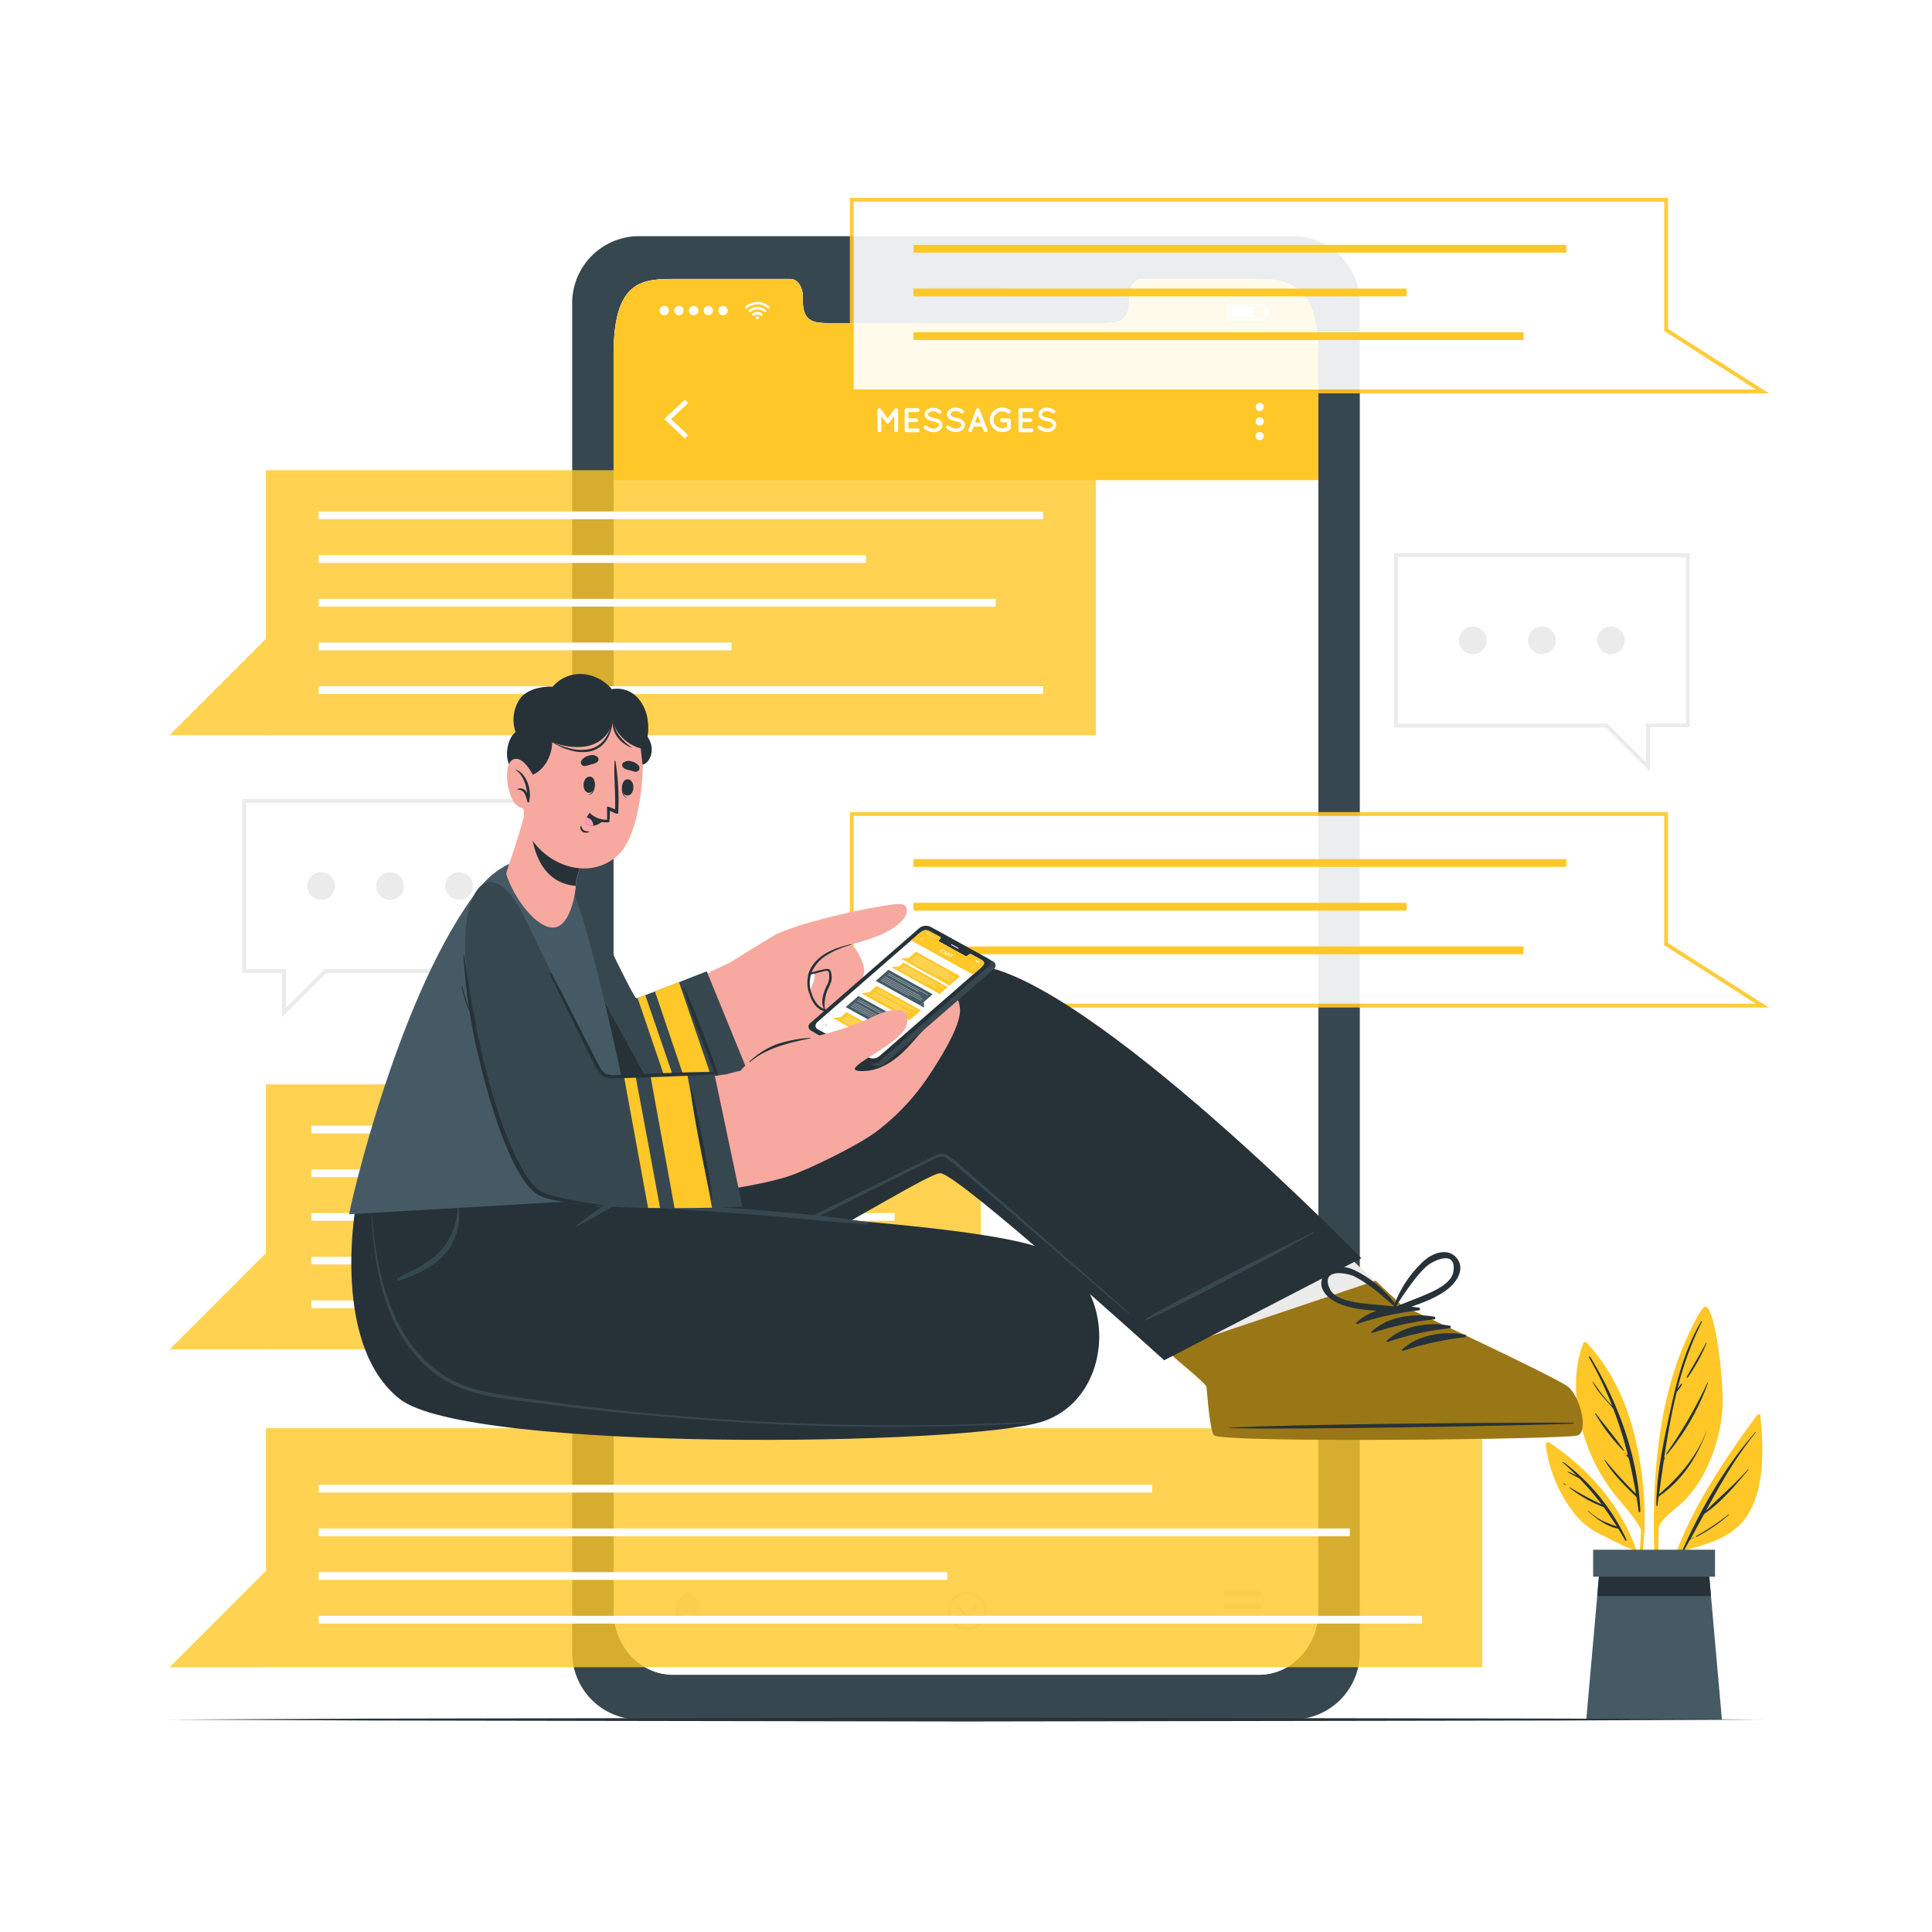 <svg class="animated" id="freepik_stories-messaging-1" xmlns="http://www.w3.org/2000/svg" viewBox="0 0 500 500" version="1.1" xmlns:xlink="http://www.w3.org/1999/xlink" xmlns:svgjs="http://svgjs.com/svgjs"><style>svg#freepik_stories-messaging-1:not(.animated) .animable {opacity: 0;}svg#freepik_stories-messaging-1.animated #freepik--Device--inject-16 {animation: 6s Infinite  linear floating;animation-delay: 0s;}svg#freepik_stories-messaging-1.animated #freepik--Character--inject-16 {animation: 6s Infinite  linear heartbeat;animation-delay: 0s;}            @keyframes floating {                0% {                    opacity: 1;                    transform: translateY(0px);                }                50% {                    transform: translateY(-10px);                }                100% {                    opacity: 1;                    transform: translateY(0px);                }            }                    @keyframes heartbeat {                0% {                    transform: scale(1);                }                10% {                    transform: scale(1.1);                }                30% {                    transform: scale(1);                }                40% {                    transform: scale(1);                }                50% {                    transform: scale(1.1);                }                60% {                    transform: scale(1);                }                100% {                    transform: scale(1);                }            }        </style><g id="freepik--background-complete--inject-16" style="transform-origin: 250px 203.21px 0px;" class="animable"><path d="M427,199.65l-11.39-11.39H360.76V143.18h76.55v45l-10.31,0Zm-65.24-12.39H416l10,10v-10l10.31,0V144.18H361.76Z" style="fill: rgb(235, 235, 235); transform-origin: 399.035px 171.415px 0px;" id="elkb2y0ttz8hg" class="animable"></path><path d="M384.75,165.72a3.58,3.58,0,1,1-3.58-3.58A3.58,3.58,0,0,1,384.75,165.72Z" style="fill: rgb(235, 235, 235); transform-origin: 381.17px 165.72px 0px;" id="elvsqr94kzcul" class="animable"></path><path d="M402.62,165.72a3.58,3.58,0,1,1-3.58-3.58A3.59,3.59,0,0,1,402.62,165.72Z" style="fill: rgb(235, 235, 235); transform-origin: 399.04px 165.72px 0px;" id="el7n8iudhy2z6" class="animable"></path><path d="M420.48,165.72a3.58,3.58,0,1,1-3.58-3.58A3.58,3.58,0,0,1,420.48,165.72Z" style="fill: rgb(235, 235, 235); transform-origin: 416.9px 165.72px 0px;" id="ela28tksumsgt" class="animable"></path><path d="M73,263.24v-11.4l-10.31,0V206.76h76.55v45.08H84.39Zm-9.31-12.42,10.31,0v10l10-10h54.26V207.76H63.69Z" style="fill: rgb(235, 235, 235); transform-origin: 100.965px 235px 0px;" id="elitkb3zq8sed" class="animable"></path><path d="M115.25,229.3a3.58,3.58,0,1,0,3.58-3.58A3.58,3.58,0,0,0,115.25,229.3Z" style="fill: rgb(235, 235, 235); transform-origin: 118.83px 229.3px 0px;" id="elvc3ugijkaam" class="animable"></path><path d="M97.38,229.3a3.58,3.58,0,1,0,3.58-3.58A3.58,3.58,0,0,0,97.38,229.3Z" style="fill: rgb(235, 235, 235); transform-origin: 100.96px 229.3px 0px;" id="elu4m3ujwsyh9" class="animable"></path><path d="M79.52,229.3a3.58,3.58,0,1,0,3.58-3.58A3.58,3.58,0,0,0,79.52,229.3Z" style="fill: rgb(235, 235, 235); transform-origin: 83.1px 229.3px 0px;" id="elcrt8uu0xv8t" class="animable"></path></g><g id="freepik--Device--inject-16" style="transform-origin: 250px 253.06px 0px;" class="animable animator-active"><path d="M334.75,61.12H165.23a17.32,17.32,0,0,0-17.15,17.47v349A17.33,17.33,0,0,0,165.23,445H334.75a17.34,17.34,0,0,0,17.17-17.47v-349A17.33,17.33,0,0,0,334.75,61.12Zm6.45,355.65c0,9.19-6.88,16.62-15.37,16.62H174.18c-8.51,0-15.39-7.43-15.39-16.62V91.82c0-18.71,6.88-19.63,15.39-19.63h30.37c1.76,0,3.21,2,3.21,4.5v1.07c0,5.83,3.19,5.85,7.11,5.85h70.25c3.95,0,7.11,0,7.11-5.85V76.69c0-2.49,1.43-4.5,3.22-4.5h30.38c8.49,0,15.37,2.49,15.37,19.63Z" style="fill: rgb(55, 71, 79); transform-origin: 250px 253.06px 0px;" id="elc4bkplbgm3c" class="animable"></path><path d="M259.58,76.33H240.41a1.18,1.18,0,0,1-1.18-1.18h0A1.18,1.18,0,0,1,240.41,74h19.17a1.18,1.18,0,0,1,1.18,1.19h0A1.18,1.18,0,0,1,259.58,76.33Z" style="fill: rgb(38, 50, 56); transform-origin: 249.995px 75.165px 0px;" id="elnh8hcvdwj1r" class="animable"></path><path d="M341.2,91.82v325c0,9.19-6.88,16.62-15.36,16.62H174.18c-8.5,0-15.38-7.43-15.38-16.62V91.82c0-18.71,6.88-19.63,15.38-19.63h30.37c1.77,0,3.21,2,3.21,4.5v1.07c0,5.83,3.19,5.85,7.11,5.85h70.25c3.95,0,7.11,0,7.11-5.85V76.69c0-2.49,1.43-4.5,3.22-4.5h30.39C334.32,72.19,341.2,74.68,341.2,91.82Z" style="fill: rgb(255, 255, 255); transform-origin: 250px 252.815px 0px;" id="elm8de7fa6kh8" class="animable"></path><path d="M341.2,91.82v32.45H158.8V91.82c0-18.71,6.88-19.63,15.38-19.63h30.37c1.77,0,3.21,2,3.21,4.5v1.07c0,5.82,3.19,5.84,7.11,5.84h70.26c3.95,0,7.11,0,7.11-5.84V76.69c0-2.49,1.42-4.5,3.22-4.5h30.38C334.32,72.19,341.2,74.68,341.2,91.82Z" style="fill: rgb(255, 199, 39); transform-origin: 250px 98.23px 0px;" id="ely4weg1qh1oc" class="animable"></path><polygon points="177.26 113.51 171.87 108.46 177.26 103.42 178.09 104.31 173.66 108.46 178.09 112.62 177.26 113.51" style="fill: rgb(255, 255, 255); transform-origin: 174.98px 108.465px 0px;" id="els0phodcacps" class="animable"></polygon><path d="M327.07,105.32a1.06,1.06,0,1,1-1.06-1.06A1.06,1.06,0,0,1,327.07,105.32Z" style="fill: rgb(255, 255, 255); transform-origin: 326.01px 105.32px 0px;" id="elp5ptdchjgme" class="animable"></path><path d="M327.07,109.09A1.06,1.06,0,1,1,326,108,1.05,1.05,0,0,1,327.07,109.09Z" style="fill: rgb(255, 255, 255); transform-origin: 326.011px 109.06px 0px;" id="el0hjw7l08l5xn" class="animable"></path><path d="M327.07,112.86A1.06,1.06,0,1,1,326,111.8,1.05,1.05,0,0,1,327.07,112.86Z" style="fill: rgb(255, 255, 255); transform-origin: 326.01px 112.86px 0px;" id="elz9nu8gawvt" class="animable"></path><g id="freepik--u5Zjqx--inject-16" style="transform-origin: 196.025px 80.395px 0px;" class="animable"><path d="M199.31,79.49l-.29.29c-.06.06-.11.12-.17.17a4,4,0,0,0-5.66,0,1.29,1.29,0,0,0-.16-.17c-.09-.1-.19-.19-.29-.29h0l0,0,.37-.33a4.06,4.06,0,0,1,.86-.55,4.56,4.56,0,0,1,1.13-.38l.57-.07h.5l.39,0a3.76,3.76,0,0,1,1,.25,3.81,3.81,0,0,1,.71.33,3.85,3.85,0,0,1,.67.47l.31.28Z" style="fill: rgb(255, 255, 255); transform-origin: 196.025px 79.055px 0px;" id="el5zdinx4qnmk" class="animable"></path><path d="M194.12,80.87l-.46-.46a3.36,3.36,0,0,1,4.73,0l-.47.46a2.7,2.7,0,0,0-3.8,0Z" style="fill: rgb(255, 255, 255); transform-origin: 196.025px 80.153px 0px;" id="elno0bkph4vlq" class="animable"></path><path d="M197.46,81.34l-.47.46a1.34,1.34,0,0,0-1-.4,1.35,1.35,0,0,0-1,.4l-.46-.46A2,2,0,0,1,197.46,81.34Z" style="fill: rgb(255, 255, 255); transform-origin: 195.995px 81.251px 0px;" id="elp2f6kne4vm7" class="animable"></path><path d="M196.44,82.22a.41.41,0,0,1-.42.41.41.41,0,0,1-.41-.41.41.41,0,0,1,.41-.42A.42.42,0,0,1,196.44,82.22Z" style="fill: rgb(255, 255, 255); transform-origin: 196.025px 82.215px 0px;" id="elwgc48x5z1z9" class="animable"></path></g><path d="M170.69,80.38a1.21,1.21,0,1,1,1.21,1.21A1.21,1.21,0,0,1,170.69,80.38Z" style="fill: rgb(255, 255, 255); transform-origin: 171.9px 80.38px 0px;" id="elmp0elhxw4tp" class="animable"></path><path d="M174.5,80.38a1.21,1.21,0,1,1,1.21,1.21A1.21,1.21,0,0,1,174.5,80.38Z" style="fill: rgb(255, 255, 255); transform-origin: 175.71px 80.38px 0px;" id="elxqx9831oua" class="animable"></path><path d="M178.3,80.38a1.21,1.21,0,1,1,1.21,1.21A1.21,1.21,0,0,1,178.3,80.38Z" style="fill: rgb(255, 255, 255); transform-origin: 179.51px 80.38px 0px;" id="elk8srb8h90p" class="animable"></path><path d="M182.11,80.38a1.21,1.21,0,1,1,1.21,1.21A1.21,1.21,0,0,1,182.11,80.38Z" style="fill: rgb(255, 255, 255); transform-origin: 183.32px 80.38px 0px;" id="eltgrqb9dp7i" class="animable"></path><path d="M185.92,80.38a1.21,1.21,0,1,1,1.21,1.21A1.21,1.21,0,0,1,185.92,80.38Z" style="fill: rgb(255, 255, 255); transform-origin: 187.13px 80.38px 0px;" id="el7vo4jph8nlg" class="animable"></path><path d="M327.52,83h-9.85V78.45h9.85Zm-9.34-.52H327V79h-8.82Z" style="fill: rgb(255, 255, 255); transform-origin: 322.595px 80.725px 0px;" id="el7g3apodf1te" class="animable"></path><rect x="318.49" y="79.23" width="6.34" height="3.01" style="fill: rgb(255, 255, 255); transform-origin: 321.66px 80.735px 0px;" id="elgyz9hj6pdyc" class="animable"></rect><rect x="327.52" y="79.52" width="0.88" height="2.44" style="fill: rgb(255, 255, 255); transform-origin: 327.96px 80.74px 0px;" id="elypbz3ypmc8q" class="animable"></rect><polygon points="182.03 415.83 181.14 415.83 181.14 419.93 179.47 419.93 179.47 417.84 176.52 417.84 176.52 419.93 174.86 419.93 174.86 415.83 173.97 415.83 178 411.67 182.03 415.83" style="fill: rgb(235, 235, 235); transform-origin: 178px 415.8px 0px;" id="eli6mz5t3z13p" class="animable"></polygon><rect x="316.69" y="411.67" width="9.72" height="1.39" style="fill: rgb(235, 235, 235); transform-origin: 321.55px 412.365px 0px;" id="elx3somj1oors" class="animable"></rect><rect x="316.69" y="415.1" width="9.72" height="1.39" style="fill: rgb(235, 235, 235); transform-origin: 321.55px 415.795px 0px;" id="el6x56o00v1zf" class="animable"></rect><rect x="316.69" y="418.54" width="9.72" height="1.39" style="fill: rgb(235, 235, 235); transform-origin: 321.55px 419.235px 0px;" id="elyg09u2o9utj" class="animable"></rect><polygon points="253.04 415.94 250.28 418.89 247.52 415.94 248 415.48 250.28 417.91 252.56 415.48 253.04 415.94" style="fill: rgb(235, 235, 235); transform-origin: 250.28px 417.185px 0px;" id="el6xmlyr04las" class="animable"></polygon><path d="M250.28,421.94a5,5,0,1,1,5-5A5,5,0,0,1,250.28,421.94Zm0-9.38a4.36,4.36,0,1,0,4.36,4.36A4.37,4.37,0,0,0,250.28,412.56Z" style="fill: rgb(235, 235, 235); transform-origin: 250.28px 416.94px 0px;" id="elpf827fjjrzk" class="animable"></path><path d="M232.42,106.13v5.22a.5.5,0,0,1-.5.48.49.49,0,0,1-.49-.48v-3.73l-1.27,1.77a.48.48,0,0,1-.4.21h0a.49.49,0,0,1-.4-.21l-1.27-1.77v3.73a.49.49,0,0,1-1,0v-5.22a.49.49,0,0,1,.49-.49h0a.45.45,0,0,1,.39.21l1.76,2.44,1.76-2.44a.48.48,0,0,1,.4-.21h0A.51.51,0,0,1,232.42,106.13Z" style="fill: rgb(255, 255, 255); transform-origin: 229.755px 108.745px 0px;" id="elyzh1ggjni4n" class="animable"></path><path d="M234.12,111.35v-5.22a.48.48,0,0,1,.49-.49h2.89a.49.49,0,0,1,0,1h-2.4v1.62h2.06a.5.5,0,0,1,.49.49.49.49,0,0,1-.49.49H235.1v1.63h2.4a.49.49,0,0,1,0,1h-2.87s0,0,0,0h0A.48.48,0,0,1,234.12,111.35Z" style="fill: rgb(255, 255, 255); transform-origin: 236.059px 108.755px 0px;" id="eladngq2jld7" class="animable"></path><path d="M239.17,110.29a.47.47,0,0,1,.65-.06,2.86,2.86,0,0,0,1.69.68,1.91,1.91,0,0,0,1.1-.32A.8.8,0,0,0,243,110a.44.44,0,0,0-.08-.28.81.81,0,0,0-.26-.27,3.39,3.39,0,0,0-1.21-.41h0a4.62,4.62,0,0,1-1.14-.35,1.85,1.85,0,0,1-.82-.69,1.29,1.29,0,0,1-.21-.72,1.66,1.66,0,0,1,.71-1.3,2.63,2.63,0,0,1,1.53-.46,3.48,3.48,0,0,1,1.93.7.46.46,0,0,1,.12.63.44.44,0,0,1-.63.13,2.55,2.55,0,0,0-1.42-.56,1.66,1.66,0,0,0-1,.3.71.71,0,0,0-.34.56.38.38,0,0,0,.07.24.83.83,0,0,0,.23.23,3.07,3.07,0,0,0,1.11.39h0a5.83,5.83,0,0,1,1.22.37,2.06,2.06,0,0,1,.88.74,1.37,1.37,0,0,1,.22.75,1.7,1.7,0,0,1-.77,1.37,2.72,2.72,0,0,1-1.63.5,3.76,3.76,0,0,1-2.27-.88A.48.48,0,0,1,239.17,110.29Z" style="fill: rgb(255, 255, 255); transform-origin: 241.48px 108.695px 0px;" id="elkybl86tb2u9" class="animable"></path><path d="M245,110.29a.46.46,0,0,1,.64-.06,2.89,2.89,0,0,0,1.69.68,2,2,0,0,0,1.11-.32.82.82,0,0,0,.38-.64.51.51,0,0,0-.08-.28.76.76,0,0,0-.27-.27,3.32,3.32,0,0,0-1.21-.41h0a4.84,4.84,0,0,1-1.15-.35,2,2,0,0,1-.82-.69,1.37,1.37,0,0,1-.2-.72,1.66,1.66,0,0,1,.71-1.3,2.59,2.59,0,0,1,1.53-.46,3.44,3.44,0,0,1,1.92.7.46.46,0,0,1,.13.63.44.44,0,0,1-.63.13,2.55,2.55,0,0,0-1.42-.56,1.7,1.7,0,0,0-1,.3.72.72,0,0,0-.33.56.45.45,0,0,0,.06.24.89.89,0,0,0,.24.23,3.07,3.07,0,0,0,1.11.39h0a5.65,5.65,0,0,1,1.22.37,2.09,2.09,0,0,1,.89.74,1.46,1.46,0,0,1,.21.75,1.71,1.71,0,0,1-.76,1.37,2.75,2.75,0,0,1-1.64.5,3.73,3.73,0,0,1-2.26-.88A.47.47,0,0,1,245,110.29Z" style="fill: rgb(255, 255, 255); transform-origin: 247.315px 108.645px 0px;" id="elj11uhl6ubko" class="animable"></path><path d="M254.11,110.37H252l-.43,1.15a.49.49,0,0,1-.46.31l-.17,0a.5.5,0,0,1-.29-.64l1.95-5.21a.51.51,0,0,1,.47-.31.49.49,0,0,1,.47.31l2,5.21a.51.51,0,0,1-.3.64l-.16,0a.48.48,0,0,1-.46-.31Zm-.36-1-.72-1.9-.71,1.9Z" style="fill: rgb(255, 255, 255); transform-origin: 253.093px 108.75px 0px;" id="el26j9idqsnr6" class="animable"></path><path d="M256.11,108.66a3.27,3.27,0,0,1,5.28-2.5.5.5,0,0,1,.1.71.52.52,0,0,1-.72.08,2.29,2.29,0,0,0-1.39-.48,2.16,2.16,0,0,0-1.59.65,2.08,2.08,0,0,0,0,3.06,2.16,2.16,0,0,0,1.59.65,2.47,2.47,0,0,0,1.21-.34v-1.21h-1.27a.51.51,0,0,1-.5-.51.49.49,0,0,1,.5-.49h1.76a.5.5,0,0,1,.52.49v2a.66.66,0,0,1,0,.15l0,0h0a.37.37,0,0,1-.17.21,3.26,3.26,0,0,1-5.27-2.48Z" style="fill: rgb(255, 255, 255); transform-origin: 258.857px 108.646px 0px;" id="elvm93obm2d2" class="animable"></path><path d="M263.59,111.35v-5.22a.49.49,0,0,1,.49-.49H267a.49.49,0,1,1,0,1h-2.39v1.62h2.06a.5.5,0,0,1,.48.49.49.49,0,0,1-.48.49h-2.06v1.63H267a.49.49,0,1,1,0,1h-2.86s0,0,0,0h0A.49.49,0,0,1,263.59,111.35Z" style="fill: rgb(255, 255, 255); transform-origin: 265.544px 108.757px 0px;" id="elhkrvvinq1ei" class="animable"></path><path d="M268.65,110.29a.46.46,0,0,1,.64-.06,2.86,2.86,0,0,0,1.69.68,2,2,0,0,0,1.11-.32.82.82,0,0,0,.38-.64.51.51,0,0,0-.08-.28,1,1,0,0,0-.27-.27,3.32,3.32,0,0,0-1.21-.41h0a4.9,4.9,0,0,1-1.14-.35,1.91,1.91,0,0,1-.82-.69,1.37,1.37,0,0,1-.2-.72,1.68,1.68,0,0,1,.7-1.3,2.63,2.63,0,0,1,1.53-.46,3.48,3.48,0,0,1,1.93.7.46.46,0,0,1,.13.63.44.44,0,0,1-.63.13,2.58,2.58,0,0,0-1.43-.56,1.69,1.69,0,0,0-1,.3.69.69,0,0,0-.33.56.38.38,0,0,0,.06.24.76.76,0,0,0,.24.23,3.08,3.08,0,0,0,1.1.39h0a5.65,5.65,0,0,1,1.22.37,2.15,2.15,0,0,1,.89.74,1.46,1.46,0,0,1,.21.75,1.71,1.71,0,0,1-.76,1.37,2.77,2.77,0,0,1-1.64.5,3.73,3.73,0,0,1-2.26-.88A.47.47,0,0,1,268.65,110.29Z" style="fill: rgb(255, 255, 255); transform-origin: 270.958px 108.645px 0px;" id="elcbf46n235ok" class="animable"></path></g><g id="freepik--Plant--inject-16" style="transform-origin: 428.066px 391.591px 0px;" class="animable"><path d="M454.77,366.17C444,380.77,432.76,397.7,430,416c0,.27.41.36.47.09a110.54,110.54,0,0,1,4.77-14.66c7.09-1.95,14-3.55,17.76-10.58,3.8-7.23,3.31-16.65,2.59-24.53C455.56,365.91,455,365.89,454.77,366.17Z" style="fill: rgb(255, 199, 39); transform-origin: 443.045px 391.118px 0px;" id="elioubblhjidi" class="animable"></path><path d="M435.37,401.31c4.84-10.87,11.05-21.78,18.95-30.71.06-.06.14,0,.09.09-5.17,6.36-9.1,13.29-12.94,20.34,3.57-3.62,7.48-6.87,10.86-10.71.06-.07.17,0,.11.11-3.36,4-7,8.4-11.4,11.38q-1.76,3.26-3.55,6.51c.29-.17.6-.31.9-.46a0,0,0,1,1,0,.08c-.33.17-.66.34-1,.49-.57,1-1.13,2.05-1.72,3.08C435.58,401.74,435.26,401.54,435.37,401.31Z" style="fill: rgb(38, 50, 56); transform-origin: 444.886px 386.094px 0px;" id="el1vq6r2sl6dv" class="animable"></path><path d="M439,397.52a63.71,63.71,0,0,0,8.27-5.53c.07-.05.17.05.1.11a43.69,43.69,0,0,1-8.25,5.62C439,397.79,438.84,397.59,439,397.52Z" style="fill: rgb(38, 50, 56); transform-origin: 443.163px 394.856px 0px;" id="elkr4penxdnw" class="animable"></path><path d="M428.77,413.29c0,.22.4.21.4,0,.05-6,0-12.08.09-18.14,1.55-3.12,4.86-4.84,7.17-7.34a31.8,31.8,0,0,0,4.29-6,43,43,0,0,0,5-16.63c.64-6.45-1.81-27.72-4.53-27-1.41.39-6,10.93-7.18,14.41a101.08,101.08,0,0,0-4.29,17.66C427.51,384.45,427.69,399,428.77,413.29Z" style="fill: rgb(255, 199, 39); transform-origin: 436.908px 375.807px 0px;" id="elabe19onk1d4" class="animable"></path><path d="M428.73,387.28l0,0c.33-7.63,2.05-15.33,3.65-22.73,1.74-8,3.76-15.47,7.86-22.58.08-.13.27,0,.21.12a83.47,83.47,0,0,0-6.32,17.34c.28-.43.61-.84.9-1.25.11-.16.37,0,.26.16a11,11,0,0,1-1.28,1.81l-.05,0c-1.41,5.7-2.43,11.52-3.3,17.34.07-.08.13-.16.2-.23s.12,0,.09.07l-.35.58c-.44,2.95-.84,5.89-1.25,8.81,5.25-4.49,9.74-9.78,12.27-16.3,0,0,.06,0,.05,0-2.48,6.76-6.39,12.78-12.4,16.88l-.33,2.35c0,.17-.29.12-.28,0,0-.7,0-1.4.06-2.09A.17.17,0,0,1,428.73,387.28Z" style="fill: rgb(38, 50, 56); transform-origin: 435.161px 365.838px 0px;" id="el44di6z48v7e" class="animable"></path><path d="M431.2,376.23a120,120,0,0,0,10.7-18.43.07.07,0,0,1,.13.06,59.73,59.73,0,0,1-10.63,18.53C431.31,376.5,431.12,376.35,431.2,376.23Z" style="fill: rgb(38, 50, 56); transform-origin: 436.609px 367.093px 0px;" id="eltnfo111dqk" class="animable"></path><path d="M436.54,356.32c1.66-2.94,3.41-5.8,5-8.8,0-.08.16,0,.12.07a45.25,45.25,0,0,1-4.85,8.88A.15.15,0,1,1,436.54,356.32Z" style="fill: rgb(38, 50, 56); transform-origin: 439.093px 352.018px 0px;" id="el97wk3us33sf" class="animable"></path><path d="M435.89,357.6s0,.06,0,.06S435.86,357.6,435.89,357.6Z" style="fill: rgb(38, 50, 56); transform-origin: 435.883px 357.63px 0px;" id="elaf4xsst7za7" class="animable"></path><path d="M424.69,395.85a60.73,60.73,0,0,1-1.41,11.88c.07.43.13.86.19,1.3a56.72,56.72,0,0,0,2.13-13.24.42.42,0,0,0,0-.41h0a87,87,0,0,0-1.33-17.93c-1.86-11.08-5.94-21.71-13.67-30a.55.55,0,0,0-.85.18c-3.12,7.93-2,17.39.62,25.29a46.56,46.56,0,0,0,6.13,12C419.16,388.63,422.54,391.79,424.69,395.85Z" style="fill: rgb(255, 199, 39); transform-origin: 416.756px 378.175px 0px;" id="elrk9n957aktg" class="animable"></path><path d="M411.53,351.13c7.32,11.89,12.41,26,13,40,0,.25-.4.32-.44.06q-.25-1.89-.57-3.75h0c-3-2.9-6.14-6-8.31-9.59,0-.06.06-.13.11-.08a98.77,98.77,0,0,0,8.07,8.79c-.53-3.11-1.15-6.16-1.88-9.17l-.58-.68c-.13-.15.08-.37.21-.22l.18.2a105.21,105.21,0,0,0-3.83-12.16c-1.86-2.22-3.94-4.14-5.3-6.82a.05.05,0,1,1,.09-.06c1.1,1.53,2.15,3.08,3.39,4.5.49.56,1,1.09,1.55,1.64a94.53,94.53,0,0,0-6-12.49C411.14,351.12,411.42,351,411.53,351.13Z" style="fill: rgb(38, 50, 56); transform-origin: 417.868px 371.215px 0px;" id="elqko18u9z77" class="animable"></path><path d="M413,365.79c2.36,3.19,5.06,6.23,7.26,9.52.06.09-.08.19-.15.12a48.92,48.92,0,0,1-7.27-9.54C412.78,365.78,412.94,365.7,413,365.79Z" style="fill: rgb(38, 50, 56); transform-origin: 416.551px 370.602px 0px;" id="elaot359lez8" class="animable"></path><path d="M420.6,376.05l.1.1a.08.08,0,0,1-.11.11l-.1-.11C420.42,376.08,420.53,376,420.6,376.05Z" style="fill: rgb(38, 50, 56); transform-origin: 420.59px 376.153px 0px;" id="ellymgzb1cac" class="animable"></path><path d="M400.05,374a36.49,36.49,0,0,0,7.73,18.12,19.16,19.16,0,0,0,6.27,4.89c2.71,1.35,5.55,2.89,8.36,4a55.48,55.48,0,0,1,3,10.52l.27-.93c-1.8-15.48-11.82-28.71-24.63-37.2A.63.63,0,0,0,400.05,374Z" style="fill: rgb(255, 199, 39); transform-origin: 412.861px 392.402px 0px;" id="elr8cfsglssdd" class="animable"></path><path d="M404.48,378.55c-.09-.08,0-.24.13-.17a52.42,52.42,0,0,1,16.33,20.12c.09.21-.2.4-.32.19-.6-1.05-1.2-2.06-1.82-3.06h0c-2.93-.55-5.69-2.61-7.87-4.56-.05-.05,0-.14.09-.09a17.63,17.63,0,0,0,3.7,2.6,38.32,38.32,0,0,0,3.72,1.47c-1.09-1.72-2.22-3.37-3.4-5a33.9,33.9,0,0,1-8.78-4.94.08.08,0,0,1,.08-.14,85.57,85.57,0,0,0,8.17,4.37,73.13,73.13,0,0,0-5.77-6.72c-1-.53-2-1.06-3-1.62-.08,0,0-.18.06-.15A10.64,10.64,0,0,1,408.1,382C407,380.83,405.76,379.68,404.48,378.55Z" style="fill: rgb(38, 50, 56); transform-origin: 412.7px 388.572px 0px;" id="elm8gu0jwr32c" class="animable"></path><path d="M404.75,383.9a3.45,3.45,0,0,1,.5.35s0,.1-.07.08a3.7,3.7,0,0,1-.51-.29C404.58,384,404.66,383.84,404.75,383.9Z" style="fill: rgb(38, 50, 56); transform-origin: 404.94px 384.11px 0px;" id="elo3h0kcxgel" class="animable"></path><polygon points="445.63 445.02 410.53 445.02 413.36 413.05 413.98 406 442.18 406 442.8 413.05 445.63 445.02" style="fill: rgb(69, 90, 100); transform-origin: 428.08px 425.51px 0px;" id="eluofaa3tgx4i" class="animable"></polygon><polygon points="442.8 413.05 413.36 413.05 413.98 406 442.18 406 442.8 413.05" style="fill: rgb(38, 50, 56); transform-origin: 428.08px 409.525px 0px;" id="elgdqy7altlh4" class="animable"></polygon><rect x="412.3" y="401.07" width="31.55" height="6.98" style="fill: rgb(69, 90, 100); transform-origin: 428.075px 404.56px 0px;" id="elxcqxijjrosi" class="animable"></rect></g><g id="freepik--speech-bubbles--inject-16" style="transform-origin: 250.855px 200.22px 0px;" class="animable"><g id="elq7g0udhu9kq"><g style="opacity: 0.9; transform-origin: 338.88px 235.455px 0px;" class="animable"><polygon points="456.11 260.25 220.44 260.25 220.44 210.66 431.19 210.66 431.19 244.33 456.11 260.25" style="fill: rgb(255, 255, 255); transform-origin: 338.275px 235.455px 0px;" id="elkg3l56wpgxc" class="animable"></polygon><path d="M456.11,260.75H219.94V210.16H431.69v33.9l26.13,16.69Zm-235.17-1H454.4l-23.71-15.14V211.16H220.94Z" style="fill: rgb(255, 199, 39); transform-origin: 338.88px 235.455px 0px;" id="elxwmq1xya9es" class="animable"></path></g></g><rect x="236.41" y="222.34" width="168.94" height="2" style="fill: rgb(255, 199, 39); transform-origin: 320.88px 223.34px 0px;" id="elo6lg69tsfzf" class="animable"></rect><rect x="236.41" y="233.65" width="127.62" height="2" style="fill: rgb(255, 199, 39); transform-origin: 300.22px 234.65px 0px;" id="elwk8gdv908hl" class="animable"></rect><rect x="236.41" y="244.95" width="157.89" height="2" style="fill: rgb(255, 199, 39); transform-origin: 315.355px 245.95px 0px;" id="el8b11o5w5jkg" class="animable"></rect><g id="elt6w1l6bq6an"><g style="opacity: 0.9; transform-origin: 338.88px 76.505px 0px;" class="animable"><polygon points="456.11 101.3 220.44 101.3 220.44 51.71 431.19 51.71 431.19 85.38 456.11 101.3" style="fill: rgb(255, 255, 255); transform-origin: 338.275px 76.505px 0px;" id="elgozrud5cl5" class="animable"></polygon><path d="M457.82,101.8H219.94V51.21H431.69V85.1Zm-236.88-1H454.4L430.69,85.65V52.21H220.94Z" style="fill: rgb(255, 199, 39); transform-origin: 338.88px 76.505px 0px;" id="elao0d7vqkm4n" class="animable"></path></g></g><rect x="236.41" y="63.38" width="168.94" height="2" style="fill: rgb(255, 199, 39); transform-origin: 320.88px 64.38px 0px;" id="elumt802tzgxj" class="animable"></rect><rect x="236.41" y="74.69" width="127.62" height="2" style="fill: rgb(255, 199, 39); transform-origin: 300.22px 75.69px 0px;" id="el1v8g53lfi46" class="animable"></rect><rect x="236.41" y="86" width="157.89" height="2" style="fill: rgb(255, 199, 39); transform-origin: 315.355px 87px 0px;" id="elno9yvoqa71q" class="animable"></rect><g id="elaem9boeuvn"><polygon points="68.81 349.23 253.86 349.23 253.86 280.64 253.86 280.64 68.81 280.64 68.81 349.23" style="fill: rgb(255, 199, 39); opacity: 0.8; transform-origin: 161.335px 314.935px 0px;" class="animable"></polygon></g><g id="elaiwuc8token"><polygon points="43.89 349.23 68.81 324.31 68.81 349.23 43.89 349.23" style="fill: rgb(255, 199, 39); opacity: 0.8; transform-origin: 56.35px 336.77px 0px;" class="animable"></polygon></g><rect x="80.58" y="291.33" width="161.51" height="2" style="fill: rgb(255, 255, 255); transform-origin: 161.335px 292.33px 0px;" id="elx42133ezkts" class="animable"></rect><rect x="80.58" y="302.63" width="122.02" height="2" style="fill: rgb(255, 255, 255); transform-origin: 141.59px 303.63px 0px;" id="el04yifp1p8gtl" class="animable"></rect><rect x="80.58" y="313.94" width="150.95" height="2" style="fill: rgb(255, 255, 255); transform-origin: 156.055px 314.94px 0px;" id="elyfwu53riy99" class="animable"></rect><rect x="80.58" y="325.25" width="92.03" height="2" style="fill: rgb(255, 255, 255); transform-origin: 126.595px 326.25px 0px;" id="el0kkireo9ilx" class="animable"></rect><rect x="80.58" y="336.55" width="161.51" height="2" style="fill: rgb(255, 255, 255); transform-origin: 161.335px 337.55px 0px;" id="el70blmtx07ul" class="animable"></rect><g id="ell5t4ii861b9"><polygon points="68.81 190.28 283.61 190.28 283.61 121.69 283.61 121.69 68.81 121.69 68.81 190.28" style="fill: rgb(255, 199, 39); opacity: 0.8; transform-origin: 176.21px 155.985px 0px;" class="animable"></polygon></g><g id="elg0epcomcxni"><polygon points="43.89 190.28 68.81 165.35 68.81 190.28 43.89 190.28" style="fill: rgb(255, 199, 39); opacity: 0.8; transform-origin: 56.35px 177.815px 0px;" class="animable"></polygon></g><rect x="82.47" y="132.37" width="187.48" height="2" style="fill: rgb(255, 255, 255); transform-origin: 176.21px 133.37px 0px;" id="elyf0oizwczy8" class="animable"></rect><rect x="82.47" y="143.68" width="141.63" height="2" style="fill: rgb(255, 255, 255); transform-origin: 153.285px 144.68px 0px;" id="elil4rcrdqay" class="animable"></rect><rect x="82.47" y="154.98" width="175.22" height="2" style="fill: rgb(255, 255, 255); transform-origin: 170.08px 155.98px 0px;" id="eljcy3q19vbv" class="animable"></rect><rect x="82.47" y="166.29" width="106.83" height="2" style="fill: rgb(255, 255, 255); transform-origin: 135.885px 167.29px 0px;" id="elpprvkfnblp" class="animable"></rect><rect x="82.47" y="177.6" width="187.48" height="2" style="fill: rgb(255, 255, 255); transform-origin: 176.21px 178.6px 0px;" id="elart95e3octu" class="animable"></rect></g><g id="freepik--Floor--inject-16" style="transform-origin: 250px 445.02px 0px;" class="animable"><polygon points="43.89 445.02 95.42 444.78 146.94 444.69 250 444.52 353.06 444.69 404.58 444.77 456.11 445.02 404.58 445.26 353.06 445.35 250 445.52 146.94 445.35 95.42 445.26 43.89 445.02" style="fill: rgb(38, 50, 56); transform-origin: 250px 445.02px 0px;" id="el9tu0aarug4g" class="animable"></polygon></g><g id="freepik--Character--inject-16" style="transform-origin: 226.76px 302.954px 0px;" class="animable"><g id="eld0llo4iug77"><rect x="68.81" y="369.62" width="314.8" height="61.86" style="fill: rgb(255, 199, 39); opacity: 0.8; transform-origin: 226.21px 400.55px 0px;" class="animable"></rect></g><g id="elgakx140pofc"><polygon points="43.89 431.48 68.81 406.56 68.81 431.48 43.89 431.48" style="fill: rgb(255, 199, 39); opacity: 0.8; transform-origin: 56.35px 419.02px 0px;" class="animable"></polygon></g><rect x="82.47" y="384.26" width="215.72" height="2" style="fill: rgb(255, 255, 255); transform-origin: 190.33px 385.26px 0px;" id="eljre8b7yh7id" class="animable"></rect><rect x="82.47" y="395.57" width="266.87" height="2" style="fill: rgb(255, 255, 255); transform-origin: 215.905px 396.57px 0px;" id="el4xhpfcgyby" class="animable"></rect><rect x="82.47" y="406.87" width="162.71" height="2" style="fill: rgb(255, 255, 255); transform-origin: 163.825px 407.87px 0px;" id="elv9jjro7oi4l" class="animable"></rect><rect x="82.47" y="418.18" width="285.55" height="2" style="fill: rgb(255, 255, 255); transform-origin: 225.245px 419.18px 0px;" id="elkrdyaapwvee" class="animable"></rect><path d="M402.6,370.36c-2.84,1.09-85.45,2.59-88.68.74-.35-.2-.25-3.85-1.47-13.28-.06-.45-1.94-2.2-4.88-4.67-11.05-9.26-37-28.78-37-28.78l41.22-35.81,40,39.27L362.12,338s33.75,18.23,37.09,20.63S405.45,369.26,402.6,370.36Z" style="fill: rgb(247, 169, 160); transform-origin: 337.164px 330.266px 0px;" id="eld3haefnlqp8" class="animable"></path><path d="M402.6,370.35c-2.85,1.1-85.45,2.6-88.68.75-.35-.2-.25-3.85-1.47-13.28-.06-.45-1.94-2.2-4.89-4.67-3.84-3.22-5.66-4.69-11.38-9.14l52.41-19.27,3.14,3.09L362.12,338s33.75,18.22,37.09,20.63S405.45,369.26,402.6,370.35Z" style="fill: rgb(235, 235, 235); transform-origin: 349.969px 348.356px 0px;" id="elgi01efztg04" class="animable"></path><path d="M408.29,371.49c-2.87,1-90.88,2-94.05,0-.74-.45-1.42-5.56-2-12.57-.07-.88-9-8-10.2-9.32L356,331.44l6.81,6.41s39.69,18.47,42.94,21S411.16,370.5,408.29,371.49Z" style="fill: rgb(255, 199, 39); transform-origin: 355.835px 352.042px 0px;" id="elpwspqw066bq" class="animable"></path><g id="elwqv3vpyytj"><path d="M408.29,371.49c-2.87,1-90.88,2-94.05,0-.74-.45-1.42-5.56-2-12.57-.07-.88-9-8-10.2-9.32L356,331.44l6.81,6.41s39.69,18.47,42.94,21S411.16,370.5,408.29,371.49Z" style="opacity: 0.4; transform-origin: 355.835px 352.042px 0px;" class="animable"></path></g><path d="M407.07,368.21c-13.82-.18-75.16.41-88.84,1.28-.11,0-.11.09,0,.09,13.7.48,75-.56,88.85-1.14C407.37,368.42,407.36,368.21,407.07,368.21Z" style="fill: rgb(38, 50, 56); transform-origin: 362.72px 368.94px 0px;" id="elyage0icinht" class="animable"></path><path d="M367.21,338.43c-5.45-.95-12.1,0-16.21,3.89-.16.15.06.38.24.32a76.23,76.23,0,0,1,16-3.52A.35.35,0,0,0,367.21,338.43Z" style="fill: rgb(38, 50, 56); transform-origin: 359.231px 340.369px 0px;" id="eljunuj8nga4" class="animable"></path><path d="M371.16,340.75c-5.45-.95-12.09,0-16.2,3.89-.16.15.06.38.23.32a76.37,76.37,0,0,1,16-3.52A.35.35,0,0,0,371.16,340.75Z" style="fill: rgb(38, 50, 56); transform-origin: 363.186px 342.689px 0px;" id="elgphf6w9oovj" class="animable"></path><path d="M375.12,343.08c-5.45-1-12.1,0-16.21,3.88-.16.15.06.38.24.32a76.14,76.14,0,0,1,16-3.52A.34.34,0,0,0,375.12,343.08Z" style="fill: rgb(38, 50, 56); transform-origin: 367.165px 345.004px 0px;" id="elepu1pinvd9" class="animable"></path><path d="M379.07,345.4c-5.45-1-12.09,0-16.2,3.88-.16.15.05.38.23.32a77,77,0,0,1,16-3.52A.34.34,0,0,0,379.07,345.4Z" style="fill: rgb(38, 50, 56); transform-origin: 371.119px 347.324px 0px;" id="elwg5zr4bc3c" class="animable"></path><path d="M377.11,325.74c-2.17-2.92-6.14-1.55-8.39.38a29.11,29.11,0,0,0-8.23,12.56.15.15,0,0,0,.13.2.68.68,0,0,0,.86.67c4.48-1.72,9.47-3,13.28-6C377,331.74,379.16,328.5,377.11,325.74Zm-9.38,9.82c-2.18.9-4.39,1.68-6.53,2.66a84.93,84.93,0,0,1,5-7.23,30.25,30.25,0,0,1,2.84-3.15c1.6-1.49,8-4.7,7.09,1.28C375.61,332.42,370.33,334.49,367.73,335.56Z" style="fill: rgb(38, 50, 56); transform-origin: 369.207px 331.814px 0px;" id="elacyo77q02ao" class="animable"></path><path d="M346.65,337.42c4.51,1.86,9.66,1.7,14.43,2.11a.67.67,0,0,0,.64-.88.14.14,0,0,0,.07-.22,29,29,0,0,0-11.39-9.78c-2.7-1.24-6.89-1.45-8.16,2C341,333.83,344,336.34,346.65,337.42Zm-2.5-3.85c-2.52-5.49,4.5-4.18,6.45-3.19a31.31,31.31,0,0,1,3.61,2.23c2.41,1.68,4.55,3.66,6.78,5.57-2.34-.35-4.68-.49-7-.74C351.18,337.13,345.54,336.6,344.15,333.57Z" style="fill: rgb(38, 50, 56); transform-origin: 351.886px 333.677px 0px;" id="elc31escaqbs" class="animable"></path><path d="M352.3,325.63l-51,26.41S248.26,304,243.4,303.63s-76.28,48.1-112.24,48.25C93.93,352,92,313,92,313l54.32-12.47c39.16-19.3,79.95-54,106.62-50.73C282,253.33,352.3,325.63,352.3,325.63Z" style="fill: rgb(38, 50, 56); transform-origin: 222.15px 300.812px 0px;" id="ely8feis4jrw" class="animable"></path><path d="M339.85,318.91c-8.6,4.25-6.19,2.92-14.74,7.26-4.19,2.12-25.26,12.76-28.84,15.39-.08.06,0,.19.09.16,4.21-1.41,25-12.49,29.19-14.69,8.48-4.5,6-3.3,14.42-7.88A.13.13,0,1,0,339.85,318.91Z" style="fill: rgb(55, 71, 79); transform-origin: 318.141px 330.31px 0px;" id="eliem5kj8oku" class="animable"></path><path d="M292.32,339.87c-10-8.79-42.6-37.38-43.93-38.45a18,18,0,0,0-3.4-2.55,3.59,3.59,0,0,0-3.14.26c-1.51.7-3,1.47-4.48,2.21l-8.84,4.31c-11.41,5.57-22.76,11.29-34.27,16.67-11.06,5.19-19,10.06-30.51,14.05a173.48,173.48,0,0,1-35.45,8.45c-1.48.18-3,.34-4.47.48a.09.09,0,0,0,0,.17A143,143,0,0,0,158.72,339c11.44-3.52,19.21-8.09,30.08-13.09,11.27-5.19,22.37-10.73,33.48-16.25,5.86-2.91,11.71-5.86,17.59-8.74,1.34-.65,3.24-2.07,4.76-1.37a8.61,8.61,0,0,1,1.76,1.3l2,1.63c2.52,2.09,42.53,36.55,43.84,37.55C292.28,340.08,292.42,340,292.32,339.87Z" style="fill: rgb(55, 71, 79); transform-origin: 208.062px 322.047px 0px;" id="elavxdg3udta7" class="animable"></path><path d="M91.94,313s-6.1,35.23,11.52,49.07,146.67,12.18,166.25,5.85S289.9,330,268.5,322.69c-20.36-7-107-10.35-109.12-11.2-.53-.22,7.68-5.14,7.65-5.44l-19.71-6Z" style="fill: rgb(38, 50, 56); transform-origin: 187.696px 336.346px 0px;" id="elvj697fbl68" class="animable"></path><path d="M118.67,312.14c0-.15-.25-.11-.25,0a17.41,17.41,0,0,1-4.08,11.19c-3,3.46-7.42,5.4-11.42,7.42-.39.2-.1.8.3.68a35.44,35.44,0,0,0,7.08-3.05,17.05,17.05,0,0,0,5.32-4.42A15.2,15.2,0,0,0,118.67,312.14Z" style="fill: rgb(55, 71, 79); transform-origin: 110.801px 321.744px 0px;" id="elavbj118gge" class="animable"></path><path d="M158,307.77c-.89-1.14-1.87-2.23-2.8-3.34-2.2-2.62-4.42-5.26-6.73-7.79-.22-.24-.65.1-.45.36,1.56,2,3.21,4,4.83,6,.83,1,1.66,2,2.5,3a19,19,0,0,1,2.34,3c.6,1.13-.19,2.09-1.36,2.22a4.07,4.07,0,0,1-2.82-1,37.26,37.26,0,0,1-4.77-5.11c-.93-1-1.86-2.09-2.81-3.12s-2.07-2.14-3.07-3.23c-.06-.07-.19,0-.13.1.88,1.2,1.68,2.45,2.56,3.66s1.76,2.38,2.66,3.56,1.74,2.21,2.66,3.28a10.85,10.85,0,0,0,2.69,2.41c1.67,1,4.58,1.2,5.47-1A3,3,0,0,0,158,307.77Z" style="fill: rgb(55, 71, 79); transform-origin: 150.805px 304.524px 0px;" id="elvmyortyzal" class="animable"></path><path d="M267,368.05c-6.74.13-13.48.52-20.22.67s-13.38.18-20.07.11q-20.15-.18-40.27-1.56c-13.54-.94-28.15-2.29-41.6-4.15-6.44-.89-13-1.64-19.33-3a30.53,30.53,0,0,1-15.24-7.79c-8.72-8.45-12.1-20.88-13.5-32.75-.18-1.59-.33-3.19-.46-4.79a.09.09,0,0,0-.17,0c.79,12.17,2.68,24.86,10.34,34.65A30.37,30.37,0,0,0,119,359.13c6,2.42,12.71,3,19.07,3.84,13.51,1.84,28.18,3.25,41.76,4.31s27.38,1.72,41.09,1.92,27.43,0,41.13-.67c1.67-.08,3.34-.18,5-.32A.08.08,0,0,0,267,368.05Z" style="fill: rgb(55, 71, 79); transform-origin: 181.624px 342.002px 0px;" id="eloznit747qbh" class="animable"></path><path d="M224.52,316.27c-4.24-.62-8.48-1.23-12.74-1.68s-8.63-.83-12.94-1.2c-8.54-.72-17.1-1.37-25.66-1.77-4.87-.23-9.73-.25-14.59-.19-.16,0-.15.22,0,.24,8.56.77,17.12,1.31,25.7,1.88s17.1,1.32,25.63,2.13c4.84.47,9.69.82,14.53,1.22C224.81,316.93,224.88,316.32,224.52,316.27Z" style="fill: rgb(55, 71, 79); transform-origin: 191.616px 314.151px 0px;" id="elapmnggll7k" class="animable"></path><path d="M168,305.62a65.72,65.72,0,0,0-9.82,5.26,77.5,77.5,0,0,0-9.09,6.36c-.09.07,0,.17.1.13,3.34-1.54,6.54-3.47,9.72-5.32a93.63,93.63,0,0,0,9.3-6C168.45,305.91,168.32,305.5,168,305.62Z" style="fill: rgb(55, 71, 79); transform-origin: 158.693px 311.489px 0px;" id="elevjxrda2z5" class="animable"></path><path d="M139.93,236.47c1.14,20.06,7,52,17.15,53.71,9.24,1.57,32.84-10.95,42.45-14.7s-5.78-28.45-11.36-26c-8.63,3.86-21.84,11.18-23.66,10.2-2.27-1.22-4.23-7.72-14.72-27.77C145.49,223.76,139.44,227.93,139.93,236.47Z" style="fill: rgb(247, 169, 160); transform-origin: 171.26px 258.917px 0px;" id="elxqv9kb0pmqn" class="animable"></path><path d="M199,243.12c4.32-.68,9.23-1.81,13.73-.88s7.13,7.58,6.81,9.28-4,12-8.51,11.19-.27-8.51-.26-9.48.06-2.19-.81-2.26-17.08,4.22-17.08,4.22Z" style="fill: rgb(247, 169, 160); transform-origin: 206.223px 252.322px 0px;" id="el5gs8rxy166m" class="animable"></path><path d="M199.12,243.8c.25,0,13.23-2.47,17.72-1.55s7.13,7.58,6.82,9.28-4,12-8.51,11.19-.27-8.51-.27-9.47.06-2.2-.81-2.27S197,255.2,197,255.2Z" style="fill: rgb(247, 169, 160); transform-origin: 210.342px 252.405px 0px;" id="elhlsyhlnma0m" class="animable"></path><path d="M213.72,261.86a5.41,5.41,0,0,1-.25-2.8,9.31,9.31,0,0,1,.7-2.85,16,16,0,0,0,1-2.38,5,5,0,0,0-.19-2.5c-.23-.7-.93-.61-1.54-.51a22.42,22.42,0,0,0-2.66.65c-.94.26-1.88.55-2.81.84a22.71,22.71,0,0,0-2.89.95.07.07,0,0,0,0,.13c.84-.13,1.66-.39,2.48-.6s1.87-.48,2.8-.7,1.74-.47,2.62-.66a2.72,2.72,0,0,1,1.26-.14c.33.14.34,1,.36,1.31A4.28,4.28,0,0,1,214,255a13,13,0,0,0-.92,2.38,6.46,6.46,0,0,0-.25,2.39,9.6,9.6,0,0,0,.71,2.14C213.61,262,213.77,262,213.72,261.86Z" style="fill: rgb(38, 50, 56); transform-origin: 210.142px 256.362px 0px;" id="elorq5908l1h" class="animable"></path><path d="M182.61,253s14.62-9.06,17.64-10.84c6.07-3.57,29.73-8.46,32.85-8.21s3.06,6.73-13.08,10.48c-8.5,2-10.74,6.22-11.05,8.74s1.2,7.62,5.42,8.29,8.08-4.95,12.07-4.91.12,6.63-3.36,10.21a26.17,26.17,0,0,1-12.94,6.71c-3.89.69-16,3.44-16,3.44Z" style="fill: rgb(247, 169, 160); transform-origin: 208.656px 255.425px 0px;" id="elm3i3uhn9ylm" class="animable"></path><path d="M220.15,259.45c-1.81.93-3.9,2.18-6,1.87s-3.31-2-4-3.91a8.06,8.06,0,0,1,0-6,10,10,0,0,1,3.75-4.18,24,24,0,0,1,6.4-2.72c.1,0,0-.18-.06-.16-2.1.51-8.56,1.85-10.75,6.93a8.25,8.25,0,0,0,.07,6.14c.61,1.84,1.67,3.71,3.67,4.25,2.45.66,5-1,7-2.13C220.35,259.48,220.24,259.4,220.15,259.45Z" style="fill: rgb(38, 50, 56); transform-origin: 214.637px 253.084px 0px;" id="elqxl5d0d5wfc" class="animable"></path><path d="M182.9,251.38l13.3,32.51s-32.76,11.1-40.66,6.86S139.45,260.08,138.16,238s10.16-11.59,14-4.13,11.92,24.58,12.56,24.49S182.9,251.38,182.9,251.38Z" style="fill: rgb(55, 71, 79); transform-origin: 167.13px 258.225px 0px;" id="elgc5hl32ujgu" class="animable"></path><path d="M186.85,286.76c-2,.59-4.22,1.19-6.53,1.78l-10.83-32c1.92-.71,4.14-1.58,6.23-2.39C179.15,264.18,183.31,276.33,186.85,286.76Z" style="fill: rgb(255, 199, 39); transform-origin: 178.17px 271.345px 0px;" id="ele8nydfvrxrh" class="animable"></path><path d="M177.82,289.16l-2.11.48L165,258.26l2-.72C170.38,267.36,174.39,279.07,177.82,289.16Z" style="fill: rgb(255, 199, 39); transform-origin: 171.41px 273.59px 0px;" id="el5ytkkpskr3t" class="animable"></path><path d="M173.4,290.13c-7.26,1.5-14.27,2.27-17.57.76l-.29-.14c-7.89-4.25-16.09-30.66-17.39-52.75a33.44,33.44,0,0,1,.41-8.9c0-.11.05-.21.07-.31s.09-.33.14-.49,0-.13.06-.2.1-.31.15-.45Z" style="fill: rgb(38, 50, 56); transform-origin: 155.711px 259.679px 0px;" id="el3n4ww9axnpb" class="animable"></path><path d="M186.29,279.09c-.4-1.14-.81-2.28-1.22-3.41-.82-2.28-5.8-15.78-8-20-.05-.11-.22,0-.19.09,1.2,4.62,6.49,17.95,7.37,20.15.45,1.13.91,2.25,1.37,3.37s1.07,2.2,1.53,3.32c.05.11.23.07.18-.05C187,281.42,186.69,280.23,186.29,279.09Z" style="fill: rgb(38, 50, 56); transform-origin: 182.108px 269.154px 0px;" id="el8assh0o8cvb" class="animable"></path><path d="M166.53,309.81l-76.16,4.43c.1-1.56,13-58.41,34-84.79,5.61-7,17.76-12.28,23.55.19C154.05,242.81,167.57,308.85,166.53,309.81Z" style="fill: rgb(69, 90, 100); transform-origin: 128.478px 268.182px 0px;" id="el2oq296seii5" class="animable"></path><path d="M143.12,240.05c-4.45.09-10.33-8-12.08-13.83-.11-.4,1.26-4.08,2.71-8.62.87-2.76,1.78-5.86,2.4-8.74.13-.6,17.14,8.29,17.14,8.29a47.12,47.12,0,0,0-4.13,10.7,6.52,6.52,0,0,0-.14,1.21,1.41,1.41,0,0,1,0,.2C148.89,231.59,147.43,240,143.12,240.05Z" style="fill: rgb(247, 169, 160); transform-origin: 142.162px 224.441px 0px;" id="el9ef0drlq60e" class="animable"></path><path d="M137.25,209.17c-.22,5.06.28,17.49,9.88,19.8a10.41,10.41,0,0,0,1.87.29.49.49,0,0,0,0-.2,7.44,7.44,0,0,1,.13-1.21,47.22,47.22,0,0,1,4.14-10.7S141,210.74,137.25,209.17Z" style="fill: rgb(38, 50, 56); transform-origin: 145.242px 219.215px 0px;" id="elj6xgb29ekjj" class="animable"></path><path d="M138.75,186.58c-3.56,5.86-4.87,25.09-1.38,30.33,5,7.61,15.64,10.9,22.68,4.3,6.84-6.39,8.1-31.48,4-36.49C158,177.35,144,177.91,138.75,186.58Z" style="fill: rgb(247, 169, 160); transform-origin: 150.856px 202.179px 0px;" id="elted7hnbgij" class="animable"></path><path d="M153.88,202.37c0-.05-.1.06-.1.11,0,1.3-.23,2.79-1.42,3.18,0,0,0,.07,0,.07C153.81,205.58,154.09,203.6,153.88,202.37Z" style="fill: rgb(38, 50, 56); transform-origin: 153.151px 204.044px 0px;" id="el21tv52rdpd1" class="animable"></path><path d="M152.77,201c-2.08-.24-2.39,3.94-.46,4.16S154.52,201.17,152.77,201Z" style="fill: rgb(38, 50, 56); transform-origin: 152.478px 203.079px 0px;" id="elhrfk3tccxfb" class="animable"></path><path d="M161.13,203s.09.07.09.12c-.14,1.29-.08,2.79,1.06,3.31a0,0,0,0,1,0,.07C160.85,206.14,160.79,204.15,161.13,203Z" style="fill: rgb(38, 50, 56); transform-origin: 161.619px 204.75px 0px;" id="elbras379i8mf" class="animable"></path><path d="M162.38,201.68c2.1,0,2,4.18,0,4.19S160.63,201.68,162.38,201.68Z" style="fill: rgb(38, 50, 56); transform-origin: 162.445px 203.775px 0px;" id="elq3vmn5yc79d" class="animable"></path><path d="M151.47,198.24c.58-.1,1.1-.29,1.66-.44a2.82,2.82,0,0,0,1.61-.78.89.89,0,0,0-.06-1.08,2.21,2.21,0,0,0-2.19-.4,3.19,3.19,0,0,0-2,1.25A.94.94,0,0,0,151.47,198.24Z" style="fill: rgb(38, 50, 56); transform-origin: 152.609px 196.835px 0px;" id="el22qflewwvu1" class="animable"></path><path d="M164.49,199.74a15.55,15.55,0,0,1-1.66-.43,2.76,2.76,0,0,1-1.62-.76.89.89,0,0,1,0-1.08,2.2,2.2,0,0,1,2.18-.42,3.21,3.21,0,0,1,2,1.23A1,1,0,0,1,164.49,199.74Z" style="fill: rgb(38, 50, 56); transform-origin: 163.265px 198.333px 0px;" id="elcyhhdl98mw" class="animable"></path><path d="M150.44,213.76c.15.4.26.91.68,1.14a3.5,3.5,0,0,0,1.4.28s.07.06,0,.08a1.76,1.76,0,0,1-1.8,0,1.39,1.39,0,0,1-.45-1.47C150.31,213.68,150.41,213.7,150.44,213.76Z" style="fill: rgb(38, 50, 56); transform-origin: 151.382px 214.609px 0px;" id="el2apbujc7pih" class="animable"></path><path d="M152.48,210.46a4.41,4.41,0,0,0,2.79,2.18,5.63,5.63,0,0,0,1.59.19,1.51,1.51,0,0,0,.3,0l.29,0a.33.33,0,0,0,.28-.27h0v-.14h0v-.11c.1-1,.12-2.52.12-2.52.35.21,2.15,1.19,2.15.66a66.05,66.05,0,0,0-.71-13.46c0-.15-.25-.13-.24,0-.23,4.16.28,8.33.12,12.51a7.8,7.8,0,0,0-2-.78c-.15,0,0,2.94-.06,3.38a.18.18,0,0,1,0,.05,6.14,6.14,0,0,1-4.46-1.75C152.52,210.27,152.41,210.35,152.48,210.46Z" style="fill: rgb(38, 50, 56); transform-origin: 156.27px 204.861px 0px;" id="el6jt2pgrpi29" class="animable"></path><path d="M155.8,212.65a4.89,4.89,0,0,1-2.24,1.07,2.27,2.27,0,0,1-1.32-.21c-.89-.46-.72-1.33-.39-2a5.3,5.3,0,0,1,.68-1A6.3,6.3,0,0,0,155.8,212.65Z" style="fill: rgb(38, 50, 56); transform-origin: 153.692px 212.126px 0px;" id="el7e9xosjcw4c" class="animable"></path><path d="M153.56,213.72a2.27,2.27,0,0,1-1.32-.21c-.89-.46-.72-1.33-.39-2A2.27,2.27,0,0,1,153.56,213.72Z" style="fill: rgb(255, 155, 188); transform-origin: 152.572px 212.626px 0px;" id="eldhdvamj46tg" class="animable"></path><path d="M134.09,200.62c4.76,1.57,8.76-3.57,8.81-8.51,0,0,12.46,5,15.71-5.21a10.48,10.48,0,0,0,7.21,6.78l.47,4.18c1.42-.05,3.78-3.45,1.29-7.22,0,0,1.09-5.22-1.93-9.28a7.25,7.25,0,0,0-7.31-3,11,11,0,0,0-7.29-3.89,9.37,9.37,0,0,0-8,3.23s-6.7-.4-8.94,3.86a9.72,9.72,0,0,0-.67,7.9s-2.06,1.38-2.23,5.46C131.14,197.55,132.66,200.15,134.09,200.62Z" style="fill: rgb(38, 50, 56); transform-origin: 149.939px 187.668px 0px;" id="elc7xrn3z1a0c" class="animable"></path><path d="M158.56,185.91a12.79,12.79,0,0,1-.61,2.53,10.78,10.78,0,0,1-1.09,2.33,6.77,6.77,0,0,1-3.93,3,10.82,10.82,0,0,1-5.06,0c-.83-.23-1.68-.42-2.5-.7s-1.63-.62-2.47-.9c.77.41,1.57.78,2.36,1.18s1.66.59,2.5.88a10.68,10.68,0,0,0,5.33.15,7,7,0,0,0,4.17-3.31A10.68,10.68,0,0,0,158.56,185.91Z" style="fill: rgb(38, 50, 56); transform-origin: 150.73px 190.279px 0px;" id="elsyeqinmo7ac" class="animable"></path><path d="M163.69,193.58a13.94,13.94,0,0,1-3.38-3.1,8.4,8.4,0,0,1-1.11-2,10.15,10.15,0,0,1-.58-2.23,5.48,5.48,0,0,0,.13,2.38,6.34,6.34,0,0,0,1.07,2.18,7.61,7.61,0,0,0,1.73,1.67A7,7,0,0,0,163.69,193.58Z" style="fill: rgb(38, 50, 56); transform-origin: 161.118px 189.915px 0px;" id="elcn5xdgd4r4h" class="animable"></path><path d="M138.87,202.55s-2.78-6.94-5.84-6.09-1.93,10.25,1,12.17a3.32,3.32,0,0,0,4.74-.73Z" style="fill: rgb(247, 169, 160); transform-origin: 135.042px 202.852px 0px;" id="eliurbej6538p" class="animable"></path><path d="M133.42,199.15s-.08,0,0,.08c2,1.42,2.72,3.76,3,6.1a1.83,1.83,0,0,0-2.56-1.11c-.07,0,0,.13,0,.13a2.06,2.06,0,0,1,2,1.2,10.1,10.1,0,0,1,.64,2c.06.22.44.2.42,0v-.05C137.69,204.64,136.41,200.14,133.42,199.15Z" style="fill: rgb(38, 50, 56); transform-origin: 135.262px 203.429px 0px;" id="elxeplcp5l9jr" class="animable"></path><path d="M120.52,242.23c-.3,20.18,9.31,59.81,19.36,65.24,11.64,6.29,57.18.55,66.76-4.06,3.82-1.83-10-26.82-14.51-26.06-18.7,3.18-34.83,3.6-36.8,1.65-3-3-13.38-25.85-20.22-40.11C126.52,221,120.66,233.18,120.52,242.23Z" style="fill: rgb(247, 169, 160); transform-origin: 163.906px 269.972px 0px;" id="el6piiqafa9li" class="animable"></path><path d="M205.43,303.79c2-.32,17-7.43,21.7-11.19a58.61,58.61,0,0,0,13-13.81c5.6-8.37,8.68-14.69,8.29-17.85-.45-3.66-.65-4.28-12.57,9.12-6.74,7.58-11.83,7.63-16.07,6.76a66.63,66.63,0,0,0-31.5,1.13S197.59,305.05,205.43,303.79Z" style="fill: rgb(247, 169, 160); transform-origin: 218.367px 281.257px 0px;" id="elsxu2ms0klj" class="animable"></path><path d="M257.1,250.86,229,275.32a2.76,2.76,0,0,1-2.91.39l-14.87-8.22a1.18,1.18,0,0,1-.11-2.06L239.21,241a2.74,2.74,0,0,1,2.91-.39L257,248.8A1.18,1.18,0,0,1,257.1,250.86Z" style="fill: rgb(55, 71, 79); transform-origin: 234.107px 258.158px 0px;" id="el4dk9xnk8q8q" class="animable"></path><path d="M255.66,248.06l-14.88-8.22a2.74,2.74,0,0,0-2.91.39L209.8,264.69a1.17,1.17,0,0,0,.1,2.05L224.77,275a2.76,2.76,0,0,0,2.91-.39l28.08-24.46A1.18,1.18,0,0,0,255.66,248.06Zm-28,25.24a2.56,2.56,0,0,1-2.68.42l-13.31-7.36c-.75-.41-.75-1.27,0-1.91l26.14-22.77c1.5-1.31,2.18-1,2.93-.63l2.66,1.47c.16.09.12.3-.08.47l-.08.08c-.47.41-.19.56.15.75l6.16,3.41a.8.8,0,0,0,1.1-.06l.08-.08a.68.68,0,0,1,.65-.16l2.66,1.48c.75.41,1.15.92-.23,2.12Z" style="fill: rgb(38, 50, 56); transform-origin: 232.793px 257.418px 0px;" id="elkbolequgc2" class="animable"></path><path d="M247.84,245.48l-1.68-.93c-.06,0-.06-.09,0-.14h0a.18.18,0,0,1,.2,0l1.68.93c.06,0,.06.09,0,.14h0A.21.21,0,0,1,247.84,245.48Z" style="fill: rgb(255, 255, 255); transform-origin: 247.1px 244.943px 0px;" id="elh2mz8xzlicn" class="animable"></path><line x1="213.26" y1="263.01" x2="213.21" y2="262.98" style="fill: none; transform-origin: 213.235px 262.995px 0px;" id="elhea41ysnnr" class="animable"></line><path d="M253.75,250.53,227.61,273.3a2.56,2.56,0,0,1-2.68.42l-13.31-7.36c-.75-.41-.75-1.27,0-1.91l26.14-22.77c1.51-1.31,2.18-1,2.93-.63l2.66,1.47c.16.09.12.3-.08.47l-.08.08c-.47.41-.19.56.15.75l6.16,3.41a.8.8,0,0,0,1.1-.06l.08-.08a.68.68,0,0,1,.65-.16l2.66,1.48C254.73,248.82,255.13,249.33,253.75,250.53Z" style="fill: rgb(255, 255, 255); transform-origin: 232.862px 257.327px 0px;" id="elyeryk3t0vf9" class="animable"></path><path d="M253.75,250.53l-1.95,1.7-16-8.85,1.95-1.7c1.5-1.31,2.18-1,2.93-.63l2.66,1.47c.16.09.12.3-.08.47l-.08.08c-.47.41-.19.56.15.75l6.16,3.41a.8.8,0,0,0,1.1-.06l.09-.08a.66.66,0,0,1,.64-.16l2.66,1.48C254.73,248.82,255.13,249.33,253.75,250.53Z" style="fill: rgb(255, 199, 39); transform-origin: 245.233px 246.48px 0px;" id="elhf0m2bx3vj" class="animable"></path><polygon points="238.37 243.44 238.31 242.83 239.18 242.74 239.19 242.84 238.46 242.91 238.52 243.42 238.37 243.44" style="fill: rgb(255, 255, 255); transform-origin: 238.75px 243.09px 0px;" id="eljqjxr1n7f3l" class="animable"></polygon><path d="M252.18,250.26a.19.19,0,0,1-.18,0,.07.07,0,0,1,0-.13.17.17,0,0,1,.18,0S252.23,250.22,252.18,250.26Z" style="fill: rgb(255, 255, 255); transform-origin: 252.079px 250.193px 0px;" id="elhlw71s2z1a" class="animable"></path><path d="M251.88,250.53a.17.17,0,0,1-.18,0s0-.08,0-.13a.17.17,0,0,1,.18,0A.08.08,0,0,1,251.88,250.53Z" style="fill: rgb(255, 255, 255); transform-origin: 251.807px 250.465px 0px;" id="eli8aowzowa5p" class="animable"></path><path d="M251.58,250.79a.17.17,0,0,1-.18,0,.07.07,0,0,1,0-.12.17.17,0,0,1,.18,0C251.62,250.69,251.62,250.75,251.58,250.79Z" style="fill: rgb(255, 255, 255); transform-origin: 251.488px 250.73px 0px;" id="elo0ztweys02" class="animable"></path><g id="freepik--u5zjqx--inject-16" style="transform-origin: 242.009px 242.661px 0px;" class="animable"><path d="M242.3,242.78h-.08a.28.28,0,0,0-.15-.22.58.58,0,0,0-.35,0v-.06h.18a.28.28,0,0,1,.13,0l.06,0,0,0,0,0,.08.07,0,.06a.14.14,0,0,1,0,.06v0Z" style="fill: rgb(255, 255, 255); transform-origin: 242.01px 242.636px 0px;" id="elv0bigle4u9" class="animable"></path><path d="M241.73,242.62v-.05a.48.48,0,0,1,.24,0,.23.23,0,0,1,.17.2h-.08a.19.19,0,0,0-.1-.15A.43.43,0,0,0,241.73,242.62Z" style="fill: rgb(255, 255, 255); transform-origin: 241.935px 242.662px 0px;" id="elmk90bgoplxg" class="animable"></path><path d="M242,242.82h-.07a.12.12,0,0,0-.06-.08.2.2,0,0,0-.11,0v0C241.86,242.66,242,242.72,242,242.82Z" style="fill: rgb(255, 255, 255); transform-origin: 241.88px 242.761px 0px;" id="el7esttzi8dtn" class="animable"></path><path d="M241.82,242.83s0,0-.07,0,0,0,0-.05a.06.06,0,0,1,.07,0S241.84,242.81,241.82,242.83Z" style="fill: rgb(255, 255, 255); transform-origin: 241.774px 242.799px 0px;" id="elhlhvg84myrs" class="animable"></path></g><path d="M239.71,241.45a.2.2,0,0,1,.21,0c.06,0,.06.09,0,.14a.2.2,0,0,1-.21,0A.09.09,0,0,1,239.71,241.45Z" style="fill: rgb(255, 255, 255); transform-origin: 239.821px 241.52px 0px;" id="el24njwzun2ce" class="animable"></path><path d="M240.05,241.64a.18.18,0,0,1,.2,0c.06,0,.06.1,0,.15a.21.21,0,0,1-.2,0A.08.08,0,0,1,240.05,241.64Z" style="fill: rgb(255, 255, 255); transform-origin: 240.146px 241.713px 0px;" id="elaovd2x4eyms" class="animable"></path><path d="M240.38,241.82a.19.19,0,0,1,.2,0c.06,0,.07.09,0,.14a.18.18,0,0,1-.2,0A.09.09,0,0,1,240.38,241.82Z" style="fill: rgb(255, 255, 255); transform-origin: 240.488px 241.891px 0px;" id="elimiit87rs1" class="animable"></path><path d="M240.72,242a.18.18,0,0,1,.2,0,.08.08,0,0,1,0,.14.2.2,0,0,1-.21,0A.08.08,0,0,1,240.72,242Z" style="fill: rgb(255, 255, 255); transform-origin: 240.817px 242.07px 0px;" id="elqnk24aeqmw" class="animable"></path><path d="M241.05,242.19a.18.18,0,0,1,.2,0c.06,0,.07.09,0,.14a.18.18,0,0,1-.2,0A.09.09,0,0,1,241.05,242.19Z" style="fill: rgb(255, 255, 255); transform-origin: 241.158px 242.26px 0px;" id="eloi1uqzk4pff" class="animable"></path><path d="M253.26,249.25l-.87-.48,0,0,.34-.3.88.49,0,0Zm-.77-.49.77.42.27-.24-.76-.42Z" style="fill: rgb(255, 255, 255); transform-origin: 253px 248.86px 0px;" id="elhesb0b31jke" class="animable"></path><polygon points="253.33 248.85 252.77 248.54 252.53 248.75 253.09 249.06 253.33 248.85" style="fill: rgb(255, 255, 255); transform-origin: 252.93px 248.8px 0px;" id="elnku067xr0m9" class="animable"></polygon><polygon points="253.42 249.22 253.35 249.17 253.54 249 253.62 249.04 253.42 249.22" style="fill: rgb(255, 255, 255); transform-origin: 253.485px 249.11px 0px;" id="el9k8ke5p2kpn" class="animable"></polygon><polygon points="214.3 265.57 214.18 265.5 213.67 265.95 213.44 265.82 213.7 265.59 213.3 265.37 213.04 265.6 212.81 265.47 213.32 265.03 213.2 264.96 214.27 264.81 214.3 265.57" style="fill: rgb(235, 235, 235); transform-origin: 213.555px 265.38px 0px;" id="elj5lekp4tci" class="animable"></polygon><polygon points="226.89 272.03 225.56 271.3 225.74 271.15 227.06 271.88 226.89 272.03" style="fill: rgb(235, 235, 235); transform-origin: 226.31px 271.59px 0px;" id="el3mvzvgggp96" class="animable"></polygon><polygon points="226.46 272.41 225.13 271.68 225.31 271.52 226.63 272.26 226.46 272.41" style="fill: rgb(235, 235, 235); transform-origin: 225.88px 271.965px 0px;" id="elfjvrq8wr28b" class="animable"></polygon><polygon points="226.03 272.78 224.7 272.05 224.88 271.9 226.2 272.63 226.03 272.78" style="fill: rgb(235, 235, 235); transform-origin: 225.45px 272.34px 0px;" id="ell7jre05iar" class="animable"></polygon><polygon points="220.32 268.79 219.58 268.9 219.57 268.38 219.69 268.36 219.7 268.8 220.31 268.71 220.32 268.79" style="fill: rgb(235, 235, 235); transform-origin: 219.945px 268.63px 0px;" id="elbie3fkcx2gf" class="animable"></polygon><path d="M219.71,269.81a1.47,1.47,0,0,1-.72-.17,1,1,0,0,1-.53-.77,1.06,1.06,0,0,1,.39-.91,1.66,1.66,0,0,1,1.8-.22,1,1,0,0,1,.54.77,1.07,1.07,0,0,1-.4.91h0A1.63,1.63,0,0,1,219.71,269.81Zm.27-1.25a.8.8,0,0,0-.47.15.49.49,0,0,0,.62,0,.18.18,0,0,0,.06-.07A.46.46,0,0,0,220,268.56Z" style="fill: rgb(235, 235, 235); transform-origin: 219.825px 268.69px 0px;" id="el5wvezk5sq9v" class="animable"></path><path d="M243.57,245.93a.79.79,0,0,1,.82-.09.32.32,0,0,1,.19.22s0,.07-.07.08-.1,0-.11,0a.25.25,0,0,0-.13-.16.56.56,0,0,0-.29-.05.61.61,0,0,0-.27.12.25.25,0,0,0-.1.21.21.21,0,0,0,.13.18.42.42,0,0,0,.25.06s.08,0,.08.06,0,.07-.1.07a.69.69,0,0,1-.35-.08A.33.33,0,0,1,243.57,245.93Z" style="fill: rgb(255, 255, 255); transform-origin: 243.978px 246.198px 0px;" id="eldiphm8dvzo" class="animable"></path><path d="M244.19,246.74l.64-.55a.11.11,0,0,1,.12,0,.05.05,0,0,1,0,.09l-.26.23.3.17.26-.23a.12.12,0,0,1,.13,0,.05.05,0,0,1,0,.09l-.63.56a.12.12,0,0,1-.13,0,.05.05,0,0,1,0-.09l.26-.22-.3-.17-.26.23a.12.12,0,0,1-.13,0A.06.06,0,0,1,244.19,246.74Z" style="fill: rgb(255, 255, 255); transform-origin: 244.781px 246.646px 0px;" id="elbuojhq4suwu" class="animable"></path><path d="M245.49,247.29l-.29-.16-.2.09a.09.09,0,0,1-.1,0h0s0-.07,0-.09l.9-.41a.12.12,0,0,1,.1,0,0,0,0,0,1,0,.07l-.37.7a.12.12,0,0,1-.12,0s0,0,0,0a0,0,0,0,1,0-.06Zm.07-.13.13-.25-.32.15Z" style="fill: rgb(255, 255, 255); transform-origin: 245.4px 247.108px 0px;" id="elvq714p76l2i" class="animable"></path><path d="M246.67,247.3l-.19-.11-.57.5a.13.13,0,0,1-.13,0,.05.05,0,0,1,0-.09l.57-.5-.18-.1a.05.05,0,0,1,0-.09.13.13,0,0,1,.13,0l.5.28a.05.05,0,0,1,0,.09A.15.15,0,0,1,246.67,247.3Z" style="fill: rgb(255, 255, 255); transform-origin: 246.29px 247.3px 0px;" id="eljxtx582853m" class="animable"></path><polygon points="226.63 253.85 238.08 260.18 241.38 257.31 229.93 250.98 229.93 250.98 226.63 253.85 226.63 253.85" style="fill: rgb(69, 90, 100); transform-origin: 234.005px 255.58px 0px;" id="elx9rx8xrhuqe" class="animable"></polygon><polygon points="239.14 260.77 238.08 260.18 239.09 259.3 239.14 260.77" style="fill: rgb(69, 90, 100); transform-origin: 238.61px 260.035px 0px;" id="elyop168u7hek" class="animable"></polygon><polygon points="240.09 257.5 229.95 251.89 230.02 251.84 240.15 257.44 240.09 257.5" style="fill: rgb(255, 255, 255); transform-origin: 235.05px 254.67px 0px;" id="elx3p64p0h3j" class="animable"></polygon><polygon points="237.65 256.63 229.62 252.19 229.68 252.13 237.71 256.57 237.65 256.63" style="fill: rgb(255, 255, 255); transform-origin: 233.665px 254.38px 0px;" id="elhyuuctusyko" class="animable"></polygon><polygon points="238.24 257.92 228.94 252.78 229 252.72 238.3 257.87 238.24 257.92" style="fill: rgb(255, 255, 255); transform-origin: 233.62px 255.32px 0px;" id="elmddkn0egr1g" class="animable"></polygon><polygon points="238.74 258.68 228.6 253.07 228.66 253.02 238.8 258.62 238.74 258.68" style="fill: rgb(255, 255, 255); transform-origin: 233.7px 255.85px 0px;" id="el8ii65gawkrj" class="animable"></polygon><polygon points="238.4 258.97 228.26 253.37 228.33 253.31 238.46 258.92 238.4 258.97" style="fill: rgb(255, 255, 255); transform-origin: 233.36px 256.14px 0px;" id="el5w2dsns8yzj" class="animable"></polygon><polygon points="235.25 257.71 227.93 253.66 227.99 253.61 235.31 257.66 235.25 257.71" style="fill: rgb(255, 255, 255); transform-origin: 231.62px 255.66px 0px;" id="elap8vd5afnce" class="animable"></polygon><polygon points="218.85 260.63 230.3 266.96 233.59 264.09 222.15 257.76 222.15 257.76 218.85 260.63 218.85 260.63" style="fill: rgb(69, 90, 100); transform-origin: 226.22px 262.36px 0px;" id="el7vqzyzmjm" class="animable"></polygon><polygon points="231.36 267.55 230.3 266.96 231.31 266.08 231.36 267.55" style="fill: rgb(69, 90, 100); transform-origin: 230.83px 266.815px 0px;" id="el5nomgeo56ju" class="animable"></polygon><polygon points="232.31 264.28 222.17 258.67 222.23 258.62 232.37 264.22 232.31 264.28" style="fill: rgb(255, 255, 255); transform-origin: 227.27px 261.45px 0px;" id="elgpnv9gdi3ea" class="animable"></polygon><polygon points="229.86 263.41 221.83 258.97 221.9 258.91 229.93 263.35 229.86 263.41" style="fill: rgb(255, 255, 255); transform-origin: 225.88px 261.16px 0px;" id="elopw70m6c3q" class="animable"></polygon><polygon points="230.46 264.7 221.16 259.56 221.22 259.5 230.52 264.64 230.46 264.7" style="fill: rgb(255, 255, 255); transform-origin: 225.84px 262.1px 0px;" id="eldlatsjl6qk" class="animable"></polygon><polygon points="230.95 265.45 220.82 259.85 220.88 259.8 231.02 265.4 230.95 265.45" style="fill: rgb(255, 255, 255); transform-origin: 225.92px 262.625px 0px;" id="els7dvkhkj7ro" class="animable"></polygon><polygon points="230.62 265.75 220.48 260.15 220.54 260.09 230.68 265.69 230.62 265.75" style="fill: rgb(255, 255, 255); transform-origin: 225.58px 262.92px 0px;" id="eli9rsz1xmlxd" class="animable"></polygon><polygon points="227.47 264.49 220.14 260.44 220.21 260.39 227.53 264.44 227.47 264.49" style="fill: rgb(255, 255, 255); transform-origin: 223.835px 262.44px 0px;" id="elzd7w10ihma" class="animable"></polygon><polygon points="245.71 255.05 234.26 248.72 237.04 246.3 248.49 252.63 245.71 255.05" style="fill: rgb(255, 199, 39); transform-origin: 241.375px 250.675px 0px;" id="el5zzc3bor8j8" class="animable"></polygon><polygon points="233.2 248.13 234.26 248.72 235.27 247.84 233.2 248.13" style="fill: rgb(255, 199, 39); transform-origin: 234.235px 248.28px 0px;" id="elt2pjza00n9m" class="animable"></polygon><polygon points="245.57 251.84 237.13 247.17 237.2 247.11 245.64 251.78 245.57 251.84" style="fill: rgb(255, 255, 255); transform-origin: 241.385px 249.475px 0px;" id="elmgyvj6hgdp" class="animable"></polygon><polygon points="246.93 253.07 236.79 247.46 236.86 247.41 246.99 253.01 246.93 253.07" style="fill: rgb(255, 255, 255); transform-origin: 241.89px 250.24px 0px;" id="elp5vrh58iyw" class="animable"></polygon><polygon points="246.59 253.36 236.46 247.76 236.52 247.7 246.65 253.31 246.59 253.36" style="fill: rgb(255, 255, 255); transform-origin: 241.555px 250.53px 0px;" id="elh66oyc2jf9m" class="animable"></polygon><polygon points="245.45 253.21 236.12 248.05 236.18 248 245.51 253.16 245.45 253.21" style="fill: rgb(255, 255, 255); transform-origin: 240.815px 250.605px 0px;" id="el5qv9scffjkg" class="animable"></polygon><polygon points="245.91 253.95 235.78 248.35 235.84 248.29 245.98 253.9 245.91 253.95" style="fill: rgb(255, 255, 255); transform-origin: 240.88px 251.12px 0px;" id="elw9qi507i2re" class="animable"></polygon><polygon points="242.93 252.78 235.44 248.64 235.5 248.59 242.99 252.73 242.93 252.78" style="fill: rgb(255, 255, 255); transform-origin: 239.215px 250.685px 0px;" id="elouuutr0soy" class="animable"></polygon><polygon points="243.19 257.24 231.75 250.91 233.81 249.11 245.26 255.44 243.19 257.24" style="fill: rgb(255, 199, 39); transform-origin: 238.505px 253.175px 0px;" id="elt9n4y230fe" class="animable"></polygon><polygon points="230.69 250.32 231.75 250.91 232.76 250.03 230.69 250.32" style="fill: rgb(255, 199, 39); transform-origin: 231.725px 250.47px 0px;" id="el2mpul5v0qmg" class="animable"></polygon><polygon points="244.02 255.57 233.9 249.98 233.97 249.93 244.08 255.52 244.02 255.57" style="fill: rgb(255, 255, 255); transform-origin: 238.99px 252.75px 0px;" id="el842ixzrzq9s" class="animable"></polygon><polygon points="241.89 254.88 233.56 250.28 233.63 250.22 241.95 254.83 241.89 254.88" style="fill: rgb(255, 255, 255); transform-origin: 237.755px 252.55px 0px;" id="elho2p1uilqvm" class="animable"></polygon><polygon points="242.39 255.64 233.23 250.57 233.29 250.52 242.45 255.58 242.39 255.64" style="fill: rgb(255, 255, 255); transform-origin: 237.84px 253.08px 0px;" id="el3h7f84odv9a" class="animable"></polygon><polygon points="239.96 254.77 232.89 250.87 232.95 250.81 240.02 254.72 239.96 254.77" style="fill: rgb(255, 255, 255); transform-origin: 236.455px 252.79px 0px;" id="el566goil1op4" class="animable"></polygon><polygon points="235.43 264 223.98 257.67 226.89 255.14 238.33 261.47 235.43 264" style="fill: rgb(255, 199, 39); transform-origin: 231.155px 259.57px 0px;" id="el39rdm06z37a" class="animable"></polygon><polygon points="222.92 257.09 223.98 257.67 224.99 256.79 222.92 257.09" style="fill: rgb(255, 199, 39); transform-origin: 223.955px 257.23px 0px;" id="elr4befqat0p" class="animable"></polygon><polygon points="235.55 262.18 225.98 256.89 226.04 256.83 235.61 262.12 235.55 262.18" style="fill: rgb(255, 255, 255); transform-origin: 230.795px 259.505px 0px;" id="els38z3usnsi" class="animable"></polygon><polygon points="234.43 262.04 225.64 257.18 225.7 257.13 234.49 261.99 234.43 262.04" style="fill: rgb(255, 255, 255); transform-origin: 230.065px 259.585px 0px;" id="elebyefod8vzs" class="animable"></polygon><polygon points="235.67 261.28 226.65 256.3 226.72 256.24 235.74 261.23 235.67 261.28" style="fill: rgb(255, 255, 255); transform-origin: 231.195px 258.76px 0px;" id="elxj0wdql1kj" class="animable"></polygon><polygon points="237 261.54 226.99 256 227.05 255.95 237.06 261.48 237 261.54" style="fill: rgb(255, 255, 255); transform-origin: 232.025px 258.745px 0px;" id="ela4mg23obbdv" class="animable"></polygon><polygon points="234.4 262.51 225.3 257.48 225.36 257.42 234.47 262.45 234.4 262.51" style="fill: rgb(255, 255, 255); transform-origin: 229.885px 259.965px 0px;" id="ela2p7jrn9fq6" class="animable"></polygon><polygon points="228.08 270.4 216.63 264.07 219.06 261.96 230.5 268.29 228.08 270.4" style="fill: rgb(255, 199, 39); transform-origin: 223.565px 266.18px 0px;" id="el3ys4utiozio" class="animable"></polygon><polygon points="215.57 263.49 216.63 264.07 217.65 263.19 215.57 263.49" style="fill: rgb(255, 199, 39); transform-origin: 216.61px 263.63px 0px;" id="elpphpl0r25f" class="animable"></polygon><polygon points="229.3 268.42 219.17 262.82 219.23 262.76 229.37 268.37 229.3 268.42" style="fill: rgb(255, 255, 255); transform-origin: 224.27px 265.59px 0px;" id="elbegcn4tjjtm" class="animable"></polygon><polygon points="228.97 268.71 218.83 263.11 218.89 263.06 229.03 268.66 228.97 268.71" style="fill: rgb(255, 255, 255); transform-origin: 223.93px 265.885px 0px;" id="ele3vc7ltuf1a" class="animable"></polygon><polygon points="227.82 268.57 218.49 263.41 218.56 263.35 227.89 268.51 227.82 268.57" style="fill: rgb(255, 255, 255); transform-origin: 223.19px 265.96px 0px;" id="elntmvxqufevp" class="animable"></polygon><polygon points="228.29 269.3 218.16 263.7 218.22 263.65 228.35 269.25 228.29 269.3" style="fill: rgb(255, 255, 255); transform-origin: 223.255px 266.475px 0px;" id="elf36jv27guhi" class="animable"></polygon><polygon points="225.31 268.13 217.82 264 217.88 263.94 225.37 268.08 225.31 268.13" style="fill: rgb(255, 255, 255); transform-origin: 221.595px 266.035px 0px;" id="el7ymqskkhm2" class="animable"></polygon><path d="M222,277.14c-4.41-.75,11.55-7,12.69-12s-4-4.3-8.39-2.19c-15.18,7.33-25.16,5-33.68,13.09S222,277.14,222,277.14Z" style="fill: rgb(247, 169, 160); transform-origin: 213.112px 270.647px 0px;" id="elecb68iy0uvk" class="animable"></path><path d="M209.8,268.57a35.28,35.28,0,0,0-8.83,1.69,21.58,21.58,0,0,0-7,4.45c-.09.08,0,.24.11.16,4.43-3.76,10.19-5,15.71-6.17C209.89,268.68,209.88,268.56,209.8,268.57Z" style="fill: rgb(38, 50, 56); transform-origin: 201.898px 271.731px 0px;" id="el7yda5hu1tzm" class="animable"></path><path d="M156.5,278c3.24,1.56,28.29-.54,28.29-.54l7.36,34.87s-43.29,1.94-52.35-3.22-18-40.87-19.33-60.9c-1.24-18.83,7-29.42,16.42-8.41C136.89,239.77,154.8,277.15,156.5,278Z" style="fill: rgb(55, 71, 79); transform-origin: 156.248px 270.469px 0px;" id="elnpnh6lt8o5l" class="animable"></path><path d="M184.26,312.55c-2.77.05-6.09.1-9.68.11l-6.24-34.22c3.25-.11,6.65-.31,9.5-.49C179.78,288.37,182.14,301,184.26,312.55Z" style="fill: rgb(255, 199, 39); transform-origin: 176.3px 295.305px 0px;" id="el82z0k147cfl" class="animable"></path><path d="M170.83,312.63l-3.1,0-6.24-34.06h3C166.42,288.77,168.73,301.21,170.83,312.63Z" style="fill: rgb(255, 199, 39); transform-origin: 166.16px 295.6px 0px;" id="el6gpidnt9vei" class="animable"></path><path d="M139.48,308c-7.35-5.67-13.31-29.28-14.44-33.91-.72-3-1.33-5.95-1.92-8.94-1.17-6-2.16-12-3-18a.08.08,0,0,0-.16,0c.25,4.58.73,9.16,1.42,13.71a49.12,49.12,0,0,1-1.73-5.44c0-.09-.17,0-.16,0a27.84,27.84,0,0,0,2,6.29c.72,4.57,1.65,9.11,2.8,13.59.34,1.29,6.95,30.08,15.56,34.25,3,1.44,13.93,2.67,16.32,2.58.1,0,.15-.12,0-.15C153.1,311.33,142.1,310,139.48,308Z" style="fill: rgb(38, 50, 56); transform-origin: 137.877px 279.602px 0px;" id="el1dsmuo9yi01" class="animable"></path><path d="M183.92,306.71c-.19-1.19-.4-2.38-.6-3.57-.41-2.38-2.94-16.55-4.34-21.09a.11.11,0,0,0-.21.05c.37,4.76,3.23,18.81,3.72,21.13.24,1.19.5,2.37.76,3.56s.66,2.35.92,3.54c0,.11.21.1.19,0C184.16,309.12,184.11,307.91,183.92,306.71Z" style="fill: rgb(38, 50, 56); transform-origin: 181.566px 296.197px 0px;" id="elpm2s4abzs7" class="animable"></path><path d="M184.79,277.49c-2-.28-20.6.54-24.7.69a8.12,8.12,0,0,1-3-.14,4.28,4.28,0,0,1-2-2.18c-1-1.7-11.52-22.73-12.36-23.83-.32-.41-.61-.53-.36.12.44,1.11,10.61,21.84,11.57,23.5s1.72,3.14,3.65,3.42c.86.12,25.91-.79,27.18-1.07C185,278,185.1,277.53,184.79,277.49Z" style="fill: rgb(38, 50, 56); transform-origin: 163.63px 265.387px 0px;" id="els3rrnof7sm" class="animable"></path></g><defs>     <filter id="active" height="200%">         <feMorphology in="SourceAlpha" result="DILATED" operator="dilate" radius="2"></feMorphology>                <feFlood flood-color="#32DFEC" flood-opacity="1" result="PINK"></feFlood>        <feComposite in="PINK" in2="DILATED" operator="in" result="OUTLINE"></feComposite>        <feMerge>            <feMergeNode in="OUTLINE"></feMergeNode>            <feMergeNode in="SourceGraphic"></feMergeNode>        </feMerge>    </filter>    <filter id="hover" height="200%">        <feMorphology in="SourceAlpha" result="DILATED" operator="dilate" radius="2"></feMorphology>                <feFlood flood-color="#ff0000" flood-opacity="0.5" result="PINK"></feFlood>        <feComposite in="PINK" in2="DILATED" operator="in" result="OUTLINE"></feComposite>        <feMerge>            <feMergeNode in="OUTLINE"></feMergeNode>            <feMergeNode in="SourceGraphic"></feMergeNode>        </feMerge>            <feColorMatrix type="matrix" values="0   0   0   0   0                0   1   0   0   0                0   0   0   0   0                0   0   0   1   0 "></feColorMatrix>    </filter></defs></svg>